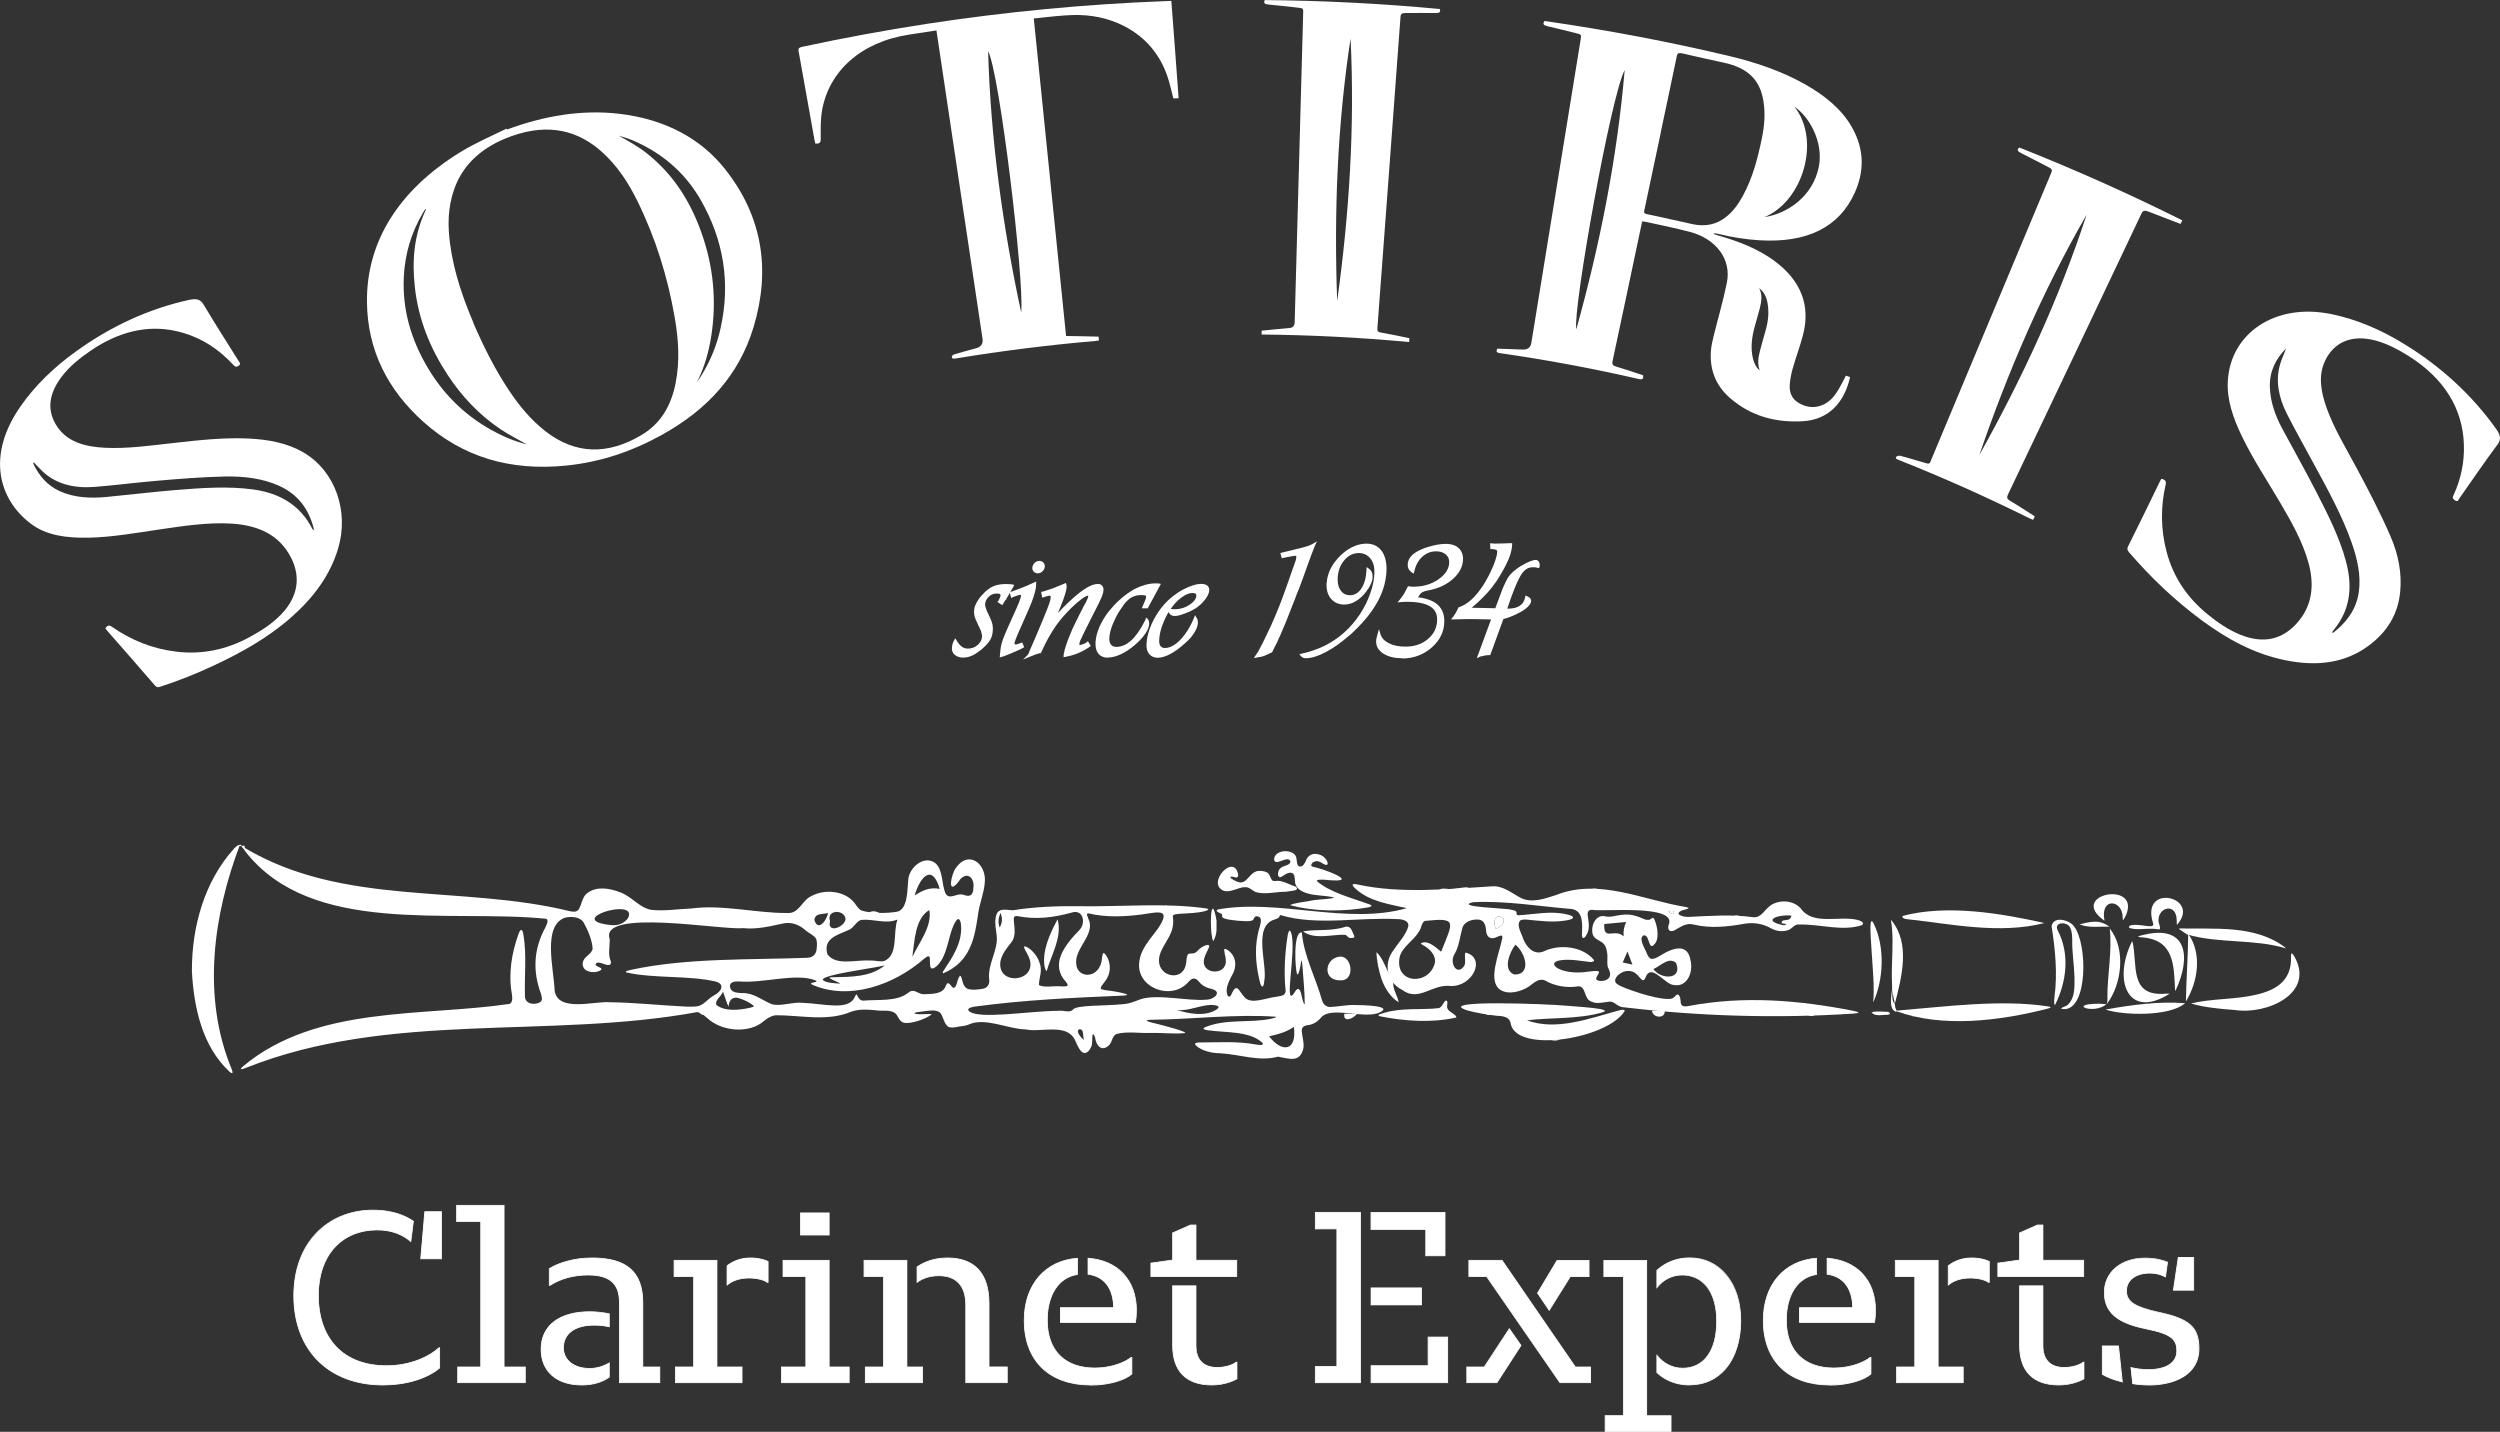 <?xml version="1.0" encoding="UTF-8"?>
<svg xmlns="http://www.w3.org/2000/svg" id="Layer_2" data-name="Layer 2" viewBox="0 0 305.89 175.19">
  <rect x="0" y="0" width="305.89" height="175.19" fill="#333333" stroke="none"/>
  <defs>
    <style>
      .cls-1 {
        fill: #fff;
        stroke-width: 0px;
      }
    </style>
  </defs>
  <g id="Layer_1-2" data-name="Layer 1">
    <g>
      <g>
        <path class="cls-1" d="M188.98,2.57c.2.03.38.06.57.08,7.35,1.07,14.67,2.46,21.93,4.18,3.28.78,6.47,1.84,9.37,3.48,2.43,1.37,4.49,3.05,5.74,5.25,1.57,2.76,1.5,5.44.36,8-1.94,4.32-5.93,6.18-11.66,5.84-1.67-.1-3.31-.36-4.94-.76-.18-.05-.37-.07-.55-.1-.02,0-.05.03-.13.09.22.07.39.14.58.19,2.43.69,4.77,1.58,6.79,3.05,3.4,2.48,4.49,5.59,3.57,9.11-.36,1.39-.87,2.73-1.26,4.11-.18.63-.31,1.29-.36,1.95-.07.9.19,1.74,1.1,2.27,1.01.59,2.06.67,3.09.16.85-.42,1.37-1.13,1.82-1.89.31-.52.57-1.07.86-1.62.18.06.35.12.51.18-.71,3.15-2.65,5.22-5.79,5.4-3.33.19-6.35-.62-8.9-2.84-1.83-1.59-2.52-3.6-2.33-5.86.05-.6.2-1.19.34-1.78.53-2.15,1.16-4.28,1.6-6.45.59-2.85-1.28-5.4-4.57-6.25-1.8-.46-3.61-.85-5.42-1.23-.1-.02-.2-.02-.37-.04-.03.16-.07.32-.1.47-1.17,5.54-2.33,11.07-3.52,16.61-.09.42.03.56.45.69,1.11.32,2.2.7,3.29,1.06.04.39-.04.57-.52.46-5.63-1.3-11.3-2.35-17-3.17-.35-.05-.54-.15-.32-.55,1.01.03,2.05.07,3.08.11q.94.04,1.08-.82c2.01-12.37,4.02-24.73,6.03-37.1.1-.64.1-.63-.68-.82-1.14-.28-2.27-.57-3.41-.83-.41-.1-.6-.25-.33-.62ZM203.2,16.26c-.15.69-.29,1.39-.44,2.08-.52,2.44-1.03,4.88-1.55,7.32-.05.23-.15.45.29.54,1.89.38,3.76.84,5.65,1.24,1.53.32,2.87.02,4-.86.92-.71,1.54-1.6,2.07-2.56,1.25-2.27,1.87-4.73,2.38-7.22.29-1.44.41-2.9.17-4.4-.39-2.48-1.74-4.09-4.97-4.76-1.65-.34-3.29-.73-4.92-1.1-.48-.11-.64-.04-.72.35-.64,3.12-1.31,6.24-1.97,9.36ZM198.79,8.58c-1.66,3.03-6.37,29.3-5.92,31.72,2.89-10.39,4.99-20.91,5.92-31.72ZM215.86,26.57c2.82-.41,5.95-2.53,6.68-6.14.62-3.06-1.21-6.21-2.98-7.37,3.25,4.08,1.07,11.57-3.7,13.52ZM215.31,45.33c-.28-.78-.19-1.53,0-2.27.2-.82.44-1.62.67-2.43.3-1.01.47-2.04.35-3.11-.09-.84-.3-1.65-1.09-2.28.44.85.28,1.67.08,2.49-.19.77-.44,1.53-.64,2.3-.33,1.25-.51,2.51-.2,3.82.13.56.36,1.07.83,1.48Z"></path>
        <path class="cls-1" d="M62.04,15.85c4.54-1.69,9.16-2.46,13.72-1.93,5.63.67,9.98,3.02,12.95,6.77,4.56,5.75,5.62,12.27,3.49,19.34-1.77,5.86-5.64,10.08-11.16,13.15-3.69,2.05-7.57,3.37-11.8,3.79-6.82.68-12.61-1.04-17.43-5.35-4.34-3.88-6.85-8.73-6.91-14.67-.08-7.28,3.8-13.66,11.48-18.37,1.77-1.08,3.72-1.92,5.6-2.84.02.03.04.07.06.1ZM57.91,39.51c1.41,3.23,2.74,5.81,4.35,8.23,1.25,1.88,2.68,3.63,4.51,5.05,3.66,2.83,7.58,2.88,11.67.47,2.5-1.47,3.69-3.73,4.22-6.35.54-2.72.36-5.39-.1-8.04-.86-4.97-2.34-9.74-4.57-14.27-1.09-2.21-2.43-4.3-4.36-6.03-2.84-2.54-6.41-3.56-11.02-1.92-3.49,1.24-5.89,3.36-6.99,6.37-.86,2.35-.85,4.64-.54,6.89.48,3.58,1.71,6.9,2.85,9.59ZM64.47,54.38c-1.02-.59-2.19-1.16-3.24-1.87-2.64-1.78-4.74-4.03-6.44-6.61-2.17-3.29-3.62-6.87-4.04-10.85-.33-3.11-.14-6.25,1.38-9.43,0-.01-.03-.03-.07-.06-.1.15-.2.29-.28.43-1.52,2.56-2.24,5.21-2.37,7.87-.2,4.02.89,7.64,2.83,10.97,1.88,3.23,4.44,5.85,7.84,7.76,1.41.79,2.9,1.42,4.4,1.79ZM85.32,46.7c.13-.19.27-.38.39-.58,1.2-1.89,2.01-3.9,2.47-6.02,1.22-5.55.34-10.72-2.39-15.54-1.75-3.09-4.35-5.56-7.95-7.2-.34-.16-.7-.3-1.07-.43-.35-.12-.71-.22-1.06-.33,1.18.67,2.37,1.32,3.38,2.12,3.36,2.64,5.42,6.03,6.75,9.79,1.44,4.07,1.87,8.28,1.18,12.64-.3,1.91-.82,3.77-1.71,5.54Z"></path>
        <path class="cls-1" d="M264.46,58.59c.5.1.61.32.52.71-.62,2.69-.62,5.43.12,8.23.8,3.03,2.46,5.55,5.01,7.63,1.24,1.01,2.54,1.91,4.03,2.51,2.86,1.15,5.25.59,7.11-1.67,1.65-2,1.94-4.38,1.23-7.05-.7-2.61-2.08-5.05-3.5-7.47-1.57-2.67-3.3-5.27-4.64-8.04-1.09-2.25-1.9-4.53-1.75-6.86.33-5.78,5.78-9.58,12.7-8.14,3.1.64,6.06,1.92,8.86,3.64,4.48,2.74,8.29,6.22,11.26,10.39.56.79.64,1.3.17,1.93-1.62,2.17-3.13,4.41-4.69,6.62-.1.14-.13.44-.51.2-.38-.24-.27-.45-.16-.67.87-1.9,1.34-3.96,1.25-6.23-.16-4.25-2.32-7.96-6.74-10.75-1.26-.79-2.55-1.47-3.94-1.87-3.25-.91-5.32.36-6.31,2.46-.85,1.79-.52,3.77.22,5.82.91,2.52,2.37,4.89,3.66,7.31,1.49,2.77,2.93,5.55,4.15,8.37.96,2.22,1.38,4.49,1.17,6.71-.26,2.85-1.66,4.99-3.83,6.61-2.95,2.2-6.44,2.59-10.29,1.79-3.77-.78-7.02-2.56-10.11-4.83-3.33-2.45-6.25-5.24-8.93-8.34-.24-.27-.28-.47-.13-.76,1.33-2.67,2.64-5.36,3.94-8.04.03-.07.07-.13.12-.21ZM279.74,42.61c-1.29,1.29-2.07,2.83-2.01,4.76.05,1.76.65,3.48,1.55,5.14,1.34,2.5,2.74,4.97,4.03,7.48,1.45,2.82,2.9,5.65,3.71,8.61.81,2.94.59,5.61-1.04,7.9-.21.29-.43.58-.64.86.07.04.08.06.09.06.04-.01.09-.02.12-.05,1.59-1.26,2.75-2.8,3.06-4.9.29-2-.15-4.03-.87-6.07-1.15-3.27-2.87-6.4-4.57-9.53-1.12-2.08-2.3-4.15-3.36-6.25-1.03-2.03-1.4-4.08-.83-6.03.2-.68.5-1.33.76-1.99Z"></path>
        <path class="cls-1" d="M12.87,76.9c.25-.38.47-.45.81-.22,2.33,1.63,4.95,2.71,7.94,3.06,3.07.36,6.01-.22,8.85-1.75,1.47-.79,2.86-1.68,4-2.89,1.98-2.09,2.34-4.47,1.17-6.81-1.4-2.8-3.95-4-7.24-4.22-2.93-.19-5.93.28-8.94.72-2.86.42-5.74.94-8.61,1-2.65.05-5.17-.25-7.09-1.72-3.86-2.92-5.5-8.28-1.22-14.39,1.81-2.58,4.11-4.78,6.74-6.67,4.26-3.08,8.91-5.23,13.83-6.31.91-.2,1.41-.1,1.81.58,1.38,2.34,2.87,4.62,4.3,6.93.1.16.32.31-.04.55-.34.23-.47.05-.63-.12-1.87-2-4.15-3.53-7.18-4.17-3.44-.72-6.91.14-10.28,2.44-1.35.93-2.62,1.94-3.58,3.23-1.6,2.13-1.72,4.07-.66,5.83,1.23,2.05,3.44,2.7,6.04,2.82,2.75.13,5.57-.28,8.37-.59,3.1-.35,6.2-.69,9.21-.54,2.4.12,4.67.55,6.61,1.67,3.98,2.3,5.63,7.27,4.3,11.75-.99,3.34-3.02,6.03-5.69,8.4-2.84,2.52-6.09,4.34-9.53,5.95-2.13,1-4.3,1.86-6.54,2.59-.25.08-.43.11-.62-.1-1.94-2.25-3.9-4.48-5.86-6.72-.09-.1-.16-.21-.24-.31ZM4.13,56.57s-.05.03-.07.05c.02.06.03.13.05.19.7,1.43,1.68,2.6,3.21,3.29,1.73.79,3.71.9,5.76.7,2.8-.27,5.61-.61,8.38-.84,3.23-.26,6.45-.5,9.54-.07,3.34.46,5.78,2.01,7.19,4.78.03.06.1.11.22.24-.02-.18-.03-.25-.04-.32-.61-2.32-1.92-4.11-4.22-5.15-2-.9-4.25-1.18-6.59-1.14-2.93.06-5.9.31-8.88.57-2.39.21-4.8.53-7.19.71-2.53.18-4.72-.39-6.34-1.96-.35-.34-.69-.71-1.03-1.06Z"></path>
        <path class="cls-1" d="M143.32.12c.31,3.98.6,7.92.89,11.9-.24,0-.45.02-.64.02-.26-.96-.45-1.94-.79-2.87-.89-2.46-2.49-4.55-5.22-5.97-1.91-.99-4.06-1.43-6.35-1.36-1.56.05-3.11.26-4.72.42,1.32,12.93,2.63,25.87,3.95,38.85,1.32.02,2.64.04,3.98.08.01.17.03.3.04.47-.16.02-.3.05-.43.06-5.7.49-11.38,1.2-17.03,2.13-.14.02-.29.05-.42.02-.06-.02-.14-.18-.12-.25.04-.1.15-.22.26-.25.89-.27,1.79-.51,2.69-.75q.94-.25.81-1.16c-1.85-12.38-3.7-24.75-5.55-37.13-.03-.19-.06-.37-.09-.61-1.13.17-2.19.35-3.25.5-6.08.9-9.89,4.57-10.73,9.2-.22,1.2-.18,2.41-.18,3.61,0,.39-.1.57-.66.54-.04-.16-.08-.35-.12-.55-.65-3.59-1.28-7.19-1.93-10.78-.07-.39.17-.45.53-.53,5.03-1.08,10.08-2.01,15.15-2.79,9.66-1.48,19.39-2.41,29.13-2.78.24,0,.48-.02.79-.03ZM124.95,38.24c.39-4.04-2.66-29.43-4.05-31.98.32,10.86,1.79,21.47,4.05,31.98Z"></path>
        <path class="cls-1" d="M176.16,1.09c.13.35.01.51-.45.5-1.25-.02-2.49.01-3.73,0-.44,0-.6.11-.62.47-.93,12.7-1.88,25.4-2.83,38.1-.02.33.06.47.42.53,1.16.2,2.32.44,3.5.69-.02.16-.03.3-.04.47-5.99-.56-12-.86-18.04-.92,0-.15,0-.29,0-.47,1.13-.12,2.25-.22,3.38-.32q.64-.06.66-.67c.35-12.61.7-25.22,1.04-37.83.02-.64.02-.63-.79-.72-1.16-.12-2.32-.27-3.49-.37-.44-.04-.59-.19-.42-.54,7.13.06,14.25.42,21.4,1.09ZM165.25,4.71c-1.63,10.66-2.03,21.37-1.64,32.13,1.48-10.66,2.17-21.36,1.64-32.13Z"></path>
        <path class="cls-1" d="M247.05,18.04c6.74,2.67,13.39,5.64,19.97,8.92-.07.14-.13.27-.22.44-1.29-.51-2.59-.98-3.87-1.49-.5-.2-.73-.18-.92.24-5.42,11.46-10.87,22.91-16.32,34.35-.18.37-.12.56.27.79,1.01.59,2,1.24,3.01,1.89-.07.14-.13.26-.21.43-.16-.07-.32-.14-.48-.21-5.2-2.58-10.48-4.94-15.83-7.07-.04-.02-.09-.03-.13-.05-.17-.09-.47-.13-.3-.39.07-.1.33-.16.49-.12.67.16,1.32.37,1.98.56.41.12.83.23,1.24.36.25.08.4.03.47-.2.03-.1.08-.19.12-.29,4.86-11.63,9.73-23.26,14.59-34.88.25-.61.25-.6-.52-1-1.04-.53-2.08-1.08-3.12-1.6-.38-.19-.54-.38-.2-.66ZM255.31,26.27c-5.39,9.35-9.63,19.2-13.12,29.39,5.26-9.4,9.77-19.14,13.12-29.39Z"></path>
      </g>
      <g>
        <path class="cls-1" d="M85.33,123.83c-18.15,3.35-37.63-.18-55.22,6.82-.51.2-.95.33-.35-.2,8.97-7.47,21.96-6.04,32.61-7.62.38-.24.32-.74.27-1.15-.47-2.56-.03-5.13.84-7.5.3-.75.5-.31.57.22.41,2.47.1,5.01.18,7.5,0,.95,1.16,1.12,1.85.73.37-.24.2-.71.09-1.09-1.01-2.76-.87-5.46.57-8.08.12-.33.44-.8.11-1.04-11.93-1.21-28.73,2.15-36.84-8.25-.24-.32-.29-.49-.08-.43,12.12,7.22,26.5,4.51,39.71,7.73.44.1.89.18,1.17-.2.38-.63.46-1.64,1.09-2.02,1.08-.81,2.6-.59,3.85-.12,1.5.49,2.32,1.82,3.83,2.18,1.65.21,3.35-.09,5.03-.15,3.7-.52,8.03.59,11.69.55,1.49.13,1.8-1.56,3.01-2.09,1.77-.94,4.4-.59,5.47,1.18.18.22.35.47.61.6,1.17.4,3.23.36,4.39.15,1.29-.29,1.23-2.62,1.34-3.83.06-1.51,1.9-3.15,3.3-2.13,1.01.83.77,2.69,1.29,3.76.51.83,1.42-.19,2.25.16.68.23,1.12.1,1.14-.88.16-1.08-.62-2.04-1.58-1.08-1.45,2.08-1.34.25-.76-1.03,1.56-2.74,4.07-.92,3.72,1.62-.12,1.19-.61,2.38-.78,3.54-.42,2.97-.9,5.99-4.29,7.41-.08-.01-.08-.11,0-.26,1.09-1.64,2.36-3.48,2.18-5.63-.02-.37-.2-1.1-.61-.54-1.03,1.61-.9,4.16-2.36,5.54-1.03.87-.78-.34-.86-1.05-.13-.34-.51.02-.73.19-3.65,3.18-9.13,5.13-13.66,3.14-.55-.31.76-.24.5-.46-.04-.02-.11-.07-.15-.09-2.37-.89-6.27.38-9.19.16-.38-.01-.79-.04-1.05.19-.35.3-.11.94.34,1.08.22.12.89.15.93.15,1.41-.07,2.43.83,3.63,1.34,1.05.35,2.53-.28,3.83-.15,2.6.09,5.73,1.05,6.41-.8.08-.14.14-.23.18-.23.1.01.22.8.88.76,1.67-.16,3.99.15,5.38-.91.75-.65,1.07,0,1.87.13,1.04-.04,2.47.03,2.8-1.05.31-.75.6.12.92.27.42,0,.46-.95.66-1.24.23-.55.36.05.41.25.1.56.36,1.08.85,1.16.42.1,1.05.05,1.63-.05.6-.08.9-.53.84-1.12-.26-1.77,1.09-3.62.92-5.3-.06-.76-.28-1.53-.13-2.29.17-1.22,1.05-.99,2.07-.9,2.61-.43,5.6-.54,8.2-.5,5.13.08,10.59-.45,15.57.28.29.07.21.19-.21.31-.99.27-2.15.27-3.17.34-.64.05-.83.12-.78.39.03.23.1.71-.05,1.33-.27,1.47-1.98,2.86-1.6,4.45.41,1.7,3.05,1.98,3.28-.2.05-.38.03-.73.23-1.05.4-.16.75.11,1.2-.44.33-.37.96-.71,1.24-.67.09.04.15-.03.15.22-.2.49-.52.98-.63,1.49-.44,1.89,2.69,2.12,2.66.26.01-.3-.08-.62-.14-.92.01-.2-.24-.73.21-.52,1.25.71,1.35,2.13.64,3.26-.33.65-.75,1.47-.57,2.16.11.45.33.51.52.14.7-1.62.92-.44,1.63.31.84.93,2.56.07,4.05-.09.23-.04.58-.08.76-.23.13-.1.2-.25.22-.45-.24-2.15-.1-4.6.24-6.76.03-.27.21-.99.42-.39.76,2.1-1.12,10,.57,7.11.5-.62.67.35.76.79.14.61.29,1.02.34.83.02-1.27-.18-3.26-.28-4.66-.03-.18-.03-.39-.07-.57-.04-.17-.07-.1-.11.17-.03.33-.28,1.7-.48,1.42-.23-.68-.5-5.27.59-5.1.23,2.86,1.73,5.59,2.49,8.37.17.44.46.72.93.75.96-.02,2.07-.28,3.06-.24,1.01,0,4.67.09,3.12.87-1.79.93-5.67-.7-7.12.52-.44.55-1.02,1-1.75,1.07-.58.09-.82.3-.72.93.06.54.28,1.27.18,1.9-.42,1.84-1.78,1.25-3.1,1.03-2.38.64-4.75-.31-7.13-.42-.97,0-2.29-.32-2.94-.97-.27-.3.16-.34.43-.35,2.29,0,4.66-.18,6.92.25.22.03.65.11.79.02.08-.05.08-.13,0-.24-1.55-1.47-4.68-1.22-6.62-1.52-.24-.03-.88-.11-.38-.38,2.61-1.07,5.55-.48,8.11-1.04.17-.04.32-.08.42-.11.13-.05.18-.09.12-.13-4.98-.35-10.17.32-15.2.37-1.82.04,1.11.57,1.62.75.78.22,1.63.43,2.35.73.14.07.18.12.13.15-1.28.14-2.86-.05-4.2-.02-1.36.07-2.88-.23-4.21.14-.46.22-.5.83-.81,1.29-.96.99-1.66.16-1.8-.92-.5-1.17-.22.85-.46,1.17-.2.52-.71,1.08-1.2.59-.36-.33-.59-1-.82-1.46-1.06-2.04-4.26-.82-5.99-1.24-2.11,0-4.98-1.54-7.02-.58-.43.16-.43.12-.68.17-.55.03-1.19.3-1.71.12-.63-.27-.68-1.49-1.15-1.81-.5-.32-1.09-.21-1.8-.13-.59.07-1.18.15-1.27.22.06.33,2.19.01,2.11.18-.72.56-2.26,1.08-3.18,1.05-.66-.03-.83-.59-1.12-1.04-.63-.71-1.71-.35-2.64-.53-.99-.09-1.92-.14-2.86.17-2.96,1.27-6.23.43-9.28.45-.54.06-.99.35-1.42.69-1.81,1.61-5.18,1.3-6.94-.33-.33-.27-.65-.62-1.05-.7l-.14-.02ZM125.45,115.8c.66.2,1.47,1.14,1.7,1.87.48,1.13-.03,1.9-.03,2.85.65.38,1.89.07,2.68.17.54,0,1.15.08.65-.52-2.04-2.18-.16-4.55,1.64-6.39.81-.87.43-2.57-.96-2.12-2.24.62-4.41.88-6.64.43-.2-.02-.34.01-.4.12-.22.44.46,2.1-.36,3.11-.57.72-1.17,1.44-1.33,2.37-.39,3.17,5.16,2.38,3.31-.95-.07-.19-.56-.85-.35-.95h.09ZM133.11,111.76c-.27.04-.01.38.03.59,1.03,2.05-1.85,3.69-1.43,5.78.2,1.24,1.72,1.5,2.52.61.33-.33.55-.84.6-1.42.05-.49.11-.81.29-.68.79.82.87,2.17.31,3.1-.35.61-1.03,1.15-.62,1.31.51.17,1.07.15,1.58.26.41.07,2.44.44,1.03.51-6.05.25-12.16.53-18.13,1.34-.32.05-1.02.18-.77.51,1.03,1.14,7.47.02,10.94.01.76-.09,1.34.29,1.81-.13.3-.61,4.09-.45,6.23-.69.79-.07,1.32-.33,2.02-.58,1.98-.71,5.92.24,8.02.04.98.03,2.07-.95.74-1.31-.56-.11-1.13-.35-1.53-.84-.44-.53-.81-.64-1.34-.02-2.07,2.39-6.51.69-6-2.54.21-1.59,1.37-2.74,2.26-3.97,1.69-2.52.1-2.05-1.88-1.76-2.16.29-4.48.39-6.58-.12h-.1ZM73.58,118.64c-.6.52-1.88.34-2.15-.21-.28-.43-.15-1.03.44-1.48.26-.23.58-.51.64-.85-.04-1.09-.62-2.37-1.12-3.26-.45-.67-1.47-.73-2.25-.56-2.81.99-1.37,6.27-1.28,8.9.36,2.73,4.87,1.29,6.75,1.45,3.08.04,6.31.39,9.4.54.7-.01,1.39.08,1.96-.31.43-.29.85-.76,1.37-1.06.97-.47,1.39-1.4.22-1.7-3.2-.77-7.51-.35-10.91-1.11-.29-.17.33-.26.57-.33,6.91-1.48,14.55-1.2,21.57-1.47.72-.04,1.09-.44,1.14-1.17.05-.39.06-.91-.11-1.21-.24-.38-.86-.63-1.26-.98-.71-.66-1.74-1.09-2.83-.82-1.58.35-3.18.73-4.82.55-2.4.3-17.72-2.5-16.3,1.38,0,.87-.24,1.86.12,2.66.04.14.02.28-.05.4-.41.36-1.55-.65-1.81,0,.04.29.64.32.72.56v.06ZM109.75,112.53c-1.31.56-2.94-.11-4.29.02-.65.05-.98,1.03-1.65,1.25-1.34.61-3.16,1.03-2.56,2.98,1.1,1.43,3.43.63,5.23.75.6-.04,1.15.19,1.72.05,1.76-.75,1.03-3.49,1.6-5.02l-.05-.04ZM74.79,113.19c.84.08,1.52-.17,2.04-.83,1.42-2.69-8.09.22-2.04.83ZM108.24,118.13c-.8.21-3.97.65-5.92,1.09-.98.22-1.67.45-1.65.66.26.38,1.57.45,2.11.47.03-.04-.25-.17-.39-.23-.39-.19-1.53-.59-.41-.55,2.13-.04,4.5-.02,6.23-1.41l.02-.03ZM88.43,121.39c-.17.52-1,.98-.77,1.58,1.09.84,2.88.62,4.16.32.16-.05.43-.1.43-.18-.41-.42-1.3-.83-1.89-.99-.8-.23-1.19.35-1.21,1.06-.23-.4-.47-1.31-.67-1.79h-.05ZM111.66,117.03c.8-1.72,2.41-3.7,2.05-5.68-1.77,1.02-1.81,3.88-2.07,5.67h.02ZM158.31,125.64c-.98.69-1.95.91-3.03,1.16,1.67,2.15,3.44,1.71,3.03-1.16ZM111.91,109.57c1.01-.66,1.9-1.04,3.07-.81-.92-3.16-2.41-1.46-3.07.81ZM144.02,123.58c1.4.45,3.41.83,4.76-.02.55-.34.34-.49-.2-.58-1.45-.17-3.1.8-4.55.59h0ZM101.56,112.7c-.4,1.63,1.89.69,1.9-.28-.16-1.2-2.39-1.12-1.9.28ZM101.3,111.69c-.62.25-1.53-.05-1.66.86.44,1.53,1.58.02,1.66-.86ZM122.44,111.7c-.28.56-.36,1.13-.13,1.78.39-.62.32-1.2.13-1.78ZM132.63,127.25c-.17-.44.05-1.42-.6-1.3-.45.23.25,1.04.6,1.3Z"></path>
        <path class="cls-1" d="M148.99,111.28c7.52-1.35,15.81,1.93,23.14-.16-2.1-.48-4.6-.82-6.28-2.39-.46-.4-.55-.71.28-.5,5.26,1.14,11.03.55,16.38.22,1.4-.12,2.45.84,3.67,1.47,1.37.59,2.86.02,4.22-.41,5.23-2.09,10.65.62,15.83,1.46.6.12.44.2-.17.35-.56.13-.88.44-.54.64.47.23.61.2,1.08.23,2.6-.13,5.33-.32,7.9.03,1.04.13,1.35-.94,2.26-1.52,1.12-.65,2.71-.53,3.59.47,1.49,2.11,4.72.83,6.94,1.39.29.08.95.32.52.64-2.35.79-5.13-.13-7.55-.08-.83-.1-.89.58-1.62.73-.64.17-1.31.07-1.9-.24-1.07-.63-2.27-.79-3.49-.55-2,.35-4.01.54-6,.07-.94-.27-1.65.31-2.4.72-.53.23-.87-.05-.68-.68,1.15-2.59-8.29-1.57-9.35-1.85-.58,0-.63.35-.51,1.02.13.68.16,1.38-.13,1.93-.14.34-.58.86-.62.16.02-1.08.28-3-1.27-3.21-4-.32-8.01-1.03-12.06-.83-2.4.59,4.24.74,4.67.92.18.04.56.11.63.25.11.19-.1.4.26.43,1.92-.1,3.97-.59,5.95-.1.83.16,1.17.54-.17.74-1.62.27-3.26.03-4.87-.12-.21,0-.53,0-.69.12-.51.57.14,1.51.38,2.28.43,1.05,1.34,2,2.51,1.49,1.92-.91,4.67-.63,6.09,1.01.18.27-.17.24-.33.31-1-.1-2.42-.39-3.53-.25-2.31.24-.21,1.95,3.2,1.42.32-.04.9-.12,1.14-.07.51.05-.26.67-.15.97.06.34,1.24.35,1.56-.17.24-.35.1-.76-.07-1.1-.22-.41-.12-.84-.13-1.63-.05-.53-.14-1.07-.49-1.44-.41-.41-1.11-.5-1.31-1.12-.29-1.11.41-2.51,1.56-2.2.88.21,1.87-.44,3.29-.16.57.1,1.12.36,1.65.57.11,0,.33,0,.44,0,.26-.11.4-.35.55-.15.39.77.65,2.19.23,2.92-.97,1.4-.66-.95-1.47-.87-.73.35.15,1.62.35,2.17.16.38.31.66.57.71.33.06.74-.19,1.07-.38,1.86-1.18,3.43-1.39,3.73.6.35,1.37-.4,3.3-2.05,2.98-.98-.02-2.5-2.34-3.27-1.29-.17.2-.24.77-.55.7-.23-.12-.46-.49-.69-.69-.48-.51-1.3-.58-1.94-.19-.66.39-.95.97-.54,1.31.46.38,1.66.77,2.9,1.18,1.25.39,2.58.7,3.4.69.81.04.85-.52,1.13-.54.19-.04.36.31.39.75-.02.71.39.77.99.65,6.79-1.29,13.58-.71,20.22.61.73.15.73.26-.03.32-9.36.61-18.86.33-28.02-.76-.89-.01-1.16-.69-1.78-.71-.58.03-1.6.36-2.27.01-.99-.3-.62-1.86-1.61-1.88-1.37.23-2.89-.01-4.1-.72-.77-.31-1.37.32-1.95.74-.96.64-2.55,1.07-3.54.39-1.56-1.13-.1-4.36.29-6.36.02-.44-.35-.2-.64-.1-.71.38-1.34.13-1.37-.86-.05-.69-.31-1.25-1.01-1.26-.78-.02-1.63.27-1.87.99-.29.98-.39,2.26-.96,3.22-.69,1.07.27,2.74,1.15,1.5.31-.4-.03-1.37.19-1.67,2.6.67.82,4.26-1.87,4.09-2.22-.26-3.86,1.99-5.87.49-1.9-.95-2.38-3.24-1.02-4.95.58-.89,1.46-1.77,1.75-2.81.14-.65-.57-.86-1.12-.9-4.92-.29-9.97.85-14.51-.5-.15.02-.06.18-.25.33-.08.07-.23.12-.42.19-2.81.8-.89,5.5-1.32,7.56-.08,1.04-.41.73-.58-.08-.52-2.2-.65-4.43.04-6.61.07-.34.23-.76.05-1.04-.2-.28-.61-.25-.7-.08-.12.16-.07.34-.39.42-.33.09-1.05.05-1.62,0-.58-.06-1.27-.13-1.65-.27-.61-.22-.04-.48-.5-.63-.11-.05-.25-.12-.35-.18-.08-.07-.2-.16-.05-.25l.08-.05ZM217.87,113.13c.22.04.44.19.71-.07-.24-.04-.41-.07-.59-.09-.02-.73.99,0,1.21-.92-1.15-.24-3.74.45-1.34,1.08ZM176.35,116.42c1.43-3.65,2.04-4.17-2-3.74-.43.18-.42.88-.72,1.29-.66,1.14-2.07,1.86-2.38,3.15-.63,3.36,3.7,3.49,4.33.63.1-.71-.44-1.44-1.07-1.86,0-.06-.77-.39-.64-.47.8-.48,1.85.53,2.42,1h.07ZM185.41,115.59c-.7.94-1.6,3.08-.13,3.65,2.2.03,1.33-2.74.13-3.65ZM202.3,118.57c.97,1.35,3.62,1.3,2.77-.76-.9-.77-1.87.37-2.77.76ZM196.29,113.06c-.12,2.15,1.28.47,2.37,1.51-.05-.66.05-1.19.31-1.76-.98.09-1.83.17-2.68.25ZM183.04,113.67c.57-.32,1.11-.62.91-1.29-.95-.78-1.38.39-.91,1.29ZM198.55,117.76c.38.09.74.17,1.19.27-.22-.57-.4-1.05-.61-1.61-.21.48-.39.9-.58,1.34ZM204.13,111.56c.25.11.4.34.64.23.24-.38-.29-.4-.64-.23Z"></path>
        <path class="cls-1" d="M23.48,118.72c0-5.32,1.51-10.84,5.14-14.87.19-.2.52-.55.71-.41-3.2,8.44-4.67,18.46-1,27.33.16.42.23.77-.26.35-3.33-3.1-4.34-7.83-4.59-12.22v-.18Z"></path>
        <path class="cls-1" d="M198.79,123.71c-2.1,3.39-13.08,5.19-13.93,1.62-.09-.89-.88-1.01-1.68-1.04-1.25-.13-2.51-.36-3.62-.65-4.28-1.38,10.27-.77,11.89-.6,1.37.13,6.29.37,4.54.85-2.95.84-6.2.59-9.15.95,3.49,1.31,7.56-.19,11-1.14.28-.06.82-.27.95-.05v.07Z"></path>
        <path class="cls-1" d="M159.06,106.02c.33.04.53-.31.67-.59.24-.75.86-1.13,1.65-.88.73.15,1.23,1.01,1.02,1.24-.32.23-.91-.61-1.47-.39-.07.03-.22.08-.3.11-.15.23-.38.4.03.55,1.15.19,6.03,2,1.82,1.62-.61-.07-1.37-.1-1.37.11,1.57,1.41,4.46,2.13,6.5,2.88.37.17.14.27-.14.34-3.07.55-6.6.56-9.59-.25.1-.22,1.93-.44,2.55-.56.57-.16,2.64-.19,2.8-.38-.91-.26-2.13-.2-3.11-.47-1.02-.26-1.69-.76-1.68-1.63-.02-.26-.03-.65-.21-.81-.22-.22-.65-.12-.91.04-.28.16-.53.37-.69.39-.42-.04-.28-.89.04-1.1.29-.35,1.13-.3,1.23-.8-.27-.93-1.87.67-2.01-.28.05-1.35,2.74-1.34,2.75-.02.06.29.03.71.3.86l.1.03Z"></path>
        <path class="cls-1" d="M232.02,123.66c6.06-.49,12.76-1.41,18.58-.52.4.06.39.15,0,.26-5.97,1.53-12.96,2.39-18.61.31l.03-.05Z"></path>
        <path class="cls-1" d="M232.83,112.06c5.43-1.43,12.08-.3,17.31.88-5.52,1.41-11.45.1-17.01-.5-.23-.07-.4-.19-.36-.3l.06-.08Z"></path>
        <path class="cls-1" d="M273.22,123.56c-1.61-.11-3.59-.31-5.14-.78,2.47-.61,5.41-.47,7.88-1.05,2.52-.56,4.47-1.73,4.36-4.68-.02-.52.12-.5.38-.07,2.65,4.56-3.33,7.23-7.32,6.59h-.16Z"></path>
        <path class="cls-1" d="M251.04,113.23c.33-1.17,2.15-.66,2.72.1,1.7,2.18,1.71,10.32-1.28,10.14-.8-.09.34-.28.55-.55.84-.83.8-1.99.8-3.29-.05-1.58-.31-3.28-.28-4.46,0-.54-.01-1.23-.27-1.69-.34-.76-2.05-.69-1.5.37,1.48,2.86,1.11,6.23-.34,9.13-.19-.14-.07-.75-.06-1.03.38-2.78.09-5.82-.35-8.57l.02-.15Z"></path>
        <path class="cls-1" d="M149.72,108.99c-2.19-.91,1.36-4.75,1.79-1.9-.09.43-.3.26-.65.19-.17-.04-.31-.01-.31.06-.08.12.68.48.69.48,1.45.72,1.52-1.36,2.97-1.26.37.01.69.09.91.25.27.18.31.68.57.93.17.11.46.03.71.03.72.05,1.48.52,2.14.72.64.56-.85.51-1.17.62-1.23-.02-2.52.39-3.73.04-.41-.18-.76-.61-1.24-.6-.8-.04-1.64.62-2.52.48l-.15-.04Z"></path>
        <path class="cls-1" d="M267.55,114.3c-.13-.11-.91-.55-.95-.7,4.28.11,9.25-.48,12.94,2.28.04.04.11.12.15.16-3.83-1.18-8.22-.57-12.07-1.7l-.07-.04Z"></path>
        <path class="cls-1" d="M260.92,115.2c.67,2.83-.48,6.79,4.09,6.38.12,0,.36,0,.47,0-5.2,3.27-6.96-1.69-4.62-6.38h.05Z"></path>
        <path class="cls-1" d="M177.1,122.7c-.01.21-.1.52.02.72.15.41,1.09.7,1.07,1.08-2.97.67-6.28.46-9.34-.15-.53-.18.17-.3.54-.43,2.15-.65,4.46-.32,6.65-.57.38-.09.6-.72.8-.89.1-.06.22-.04.25.1v.15Z"></path>
        <path class="cls-1" d="M266.14,121.21c-.17-3.03-.03-6.3-4.22-6.53-.66-.07-.1-.18.31-.28,5.29-1.32,5.97,2.52,3.96,6.81h-.04Z"></path>
        <path class="cls-1" d="M257.68,123.51c3.15-.55,6.5-1.02,9.68-.76-1.98,1.72-7.84,1.45-9.71.78l.03-.02Z"></path>
        <path class="cls-1" d="M266.34,113.13c0-.6.02-1.12-.29-1.58-.51-.68-1.43-.39-1.78.32-.11.21-.17.47-.16.75-.05.35.31.77.13,1.1-.23,0-.64-.1-.95-.08-.89-.03-1.94.19-2.77-.11-.18-.48.95-.37,1.47-.32.6.07,1.16.19,1.38.07.13-.06.11-.22.04-.43-1.46-4.87,5.98-3.08,2.97.29l-.03-.02Z"></path>
        <path class="cls-1" d="M231.42,112.6c2.36,2.85,1.26,6.98.43,10.21-.84-3.18.08-6.99-.48-10.22h.05Z"></path>
        <path class="cls-1" d="M229.29,113.08c1.37,2.85,1.17,6.81-.09,9.57.17-1.87-.07-4.23-.2-6.27-.15-2.34-.3-4.42.24-3.41l.05.11Z"></path>
        <path class="cls-1" d="M257.85,122.09c-.01-2.8.6-5.67.29-8.48,2,2.47,1.5,6.86-.38,9.26.04-.12.13-.43.1-.67v-.11Z"></path>
        <path class="cls-1" d="M257.46,112.63c-4.5-3.2,4.35-4.93,2.71-.75-.03.09-.33.71-.43.71l-.02-.41c-.04-2.1-2.76-2.43-2.23.43l-.03.02Z"></path>
        <path class="cls-1" d="M163.99,119.95c-2.28.03-1.88-2.77-.04-2.9,1.52-.1,1.9,3.01.04,2.9Z"></path>
        <path class="cls-1" d="M267.78,114.31c1.67,2.42,1.15,5.82-.32,8.22.04-2.66.26-5.55.28-8.22h.04Z"></path>
        <path class="cls-1" d="M170.48,120.2c-.11.78.56,1.74.65,2.43-.96-.56-1.71-1.74-2.08-2.8-.33-.99-.62-2.33-.63-3.33.84.77,1.25,2.28,1.85,3.26,0,.18.17.43.22.39v.05Z"></path>
        <path class="cls-1" d="M159.49,113.95c1.68-.27,3.49.02,5.14-.56.42-.06.67.15.83.57.08.25.29.56.25.7-.08.13-.43.14-.59.09-.21-.04-.32-.35-.55-.37-1.54-.08-3.64.63-5.09-.38v-.05Z"></path>
        <path class="cls-1" d="M148.85,112.63c-.04.78.17,1.6-.42,2.55-.51-1.45-.27-6.42.42-2.55Z"></path>
        <path class="cls-1" d="M254.44,113.11c1.87-.51,2.59-.46,3.67.27-1.25-.04-2.44.19-3.67-.27Z"></path>
        <path class="cls-1" d="M256.76,122.81c.32,0,.97.06.97.06-1.54,1.32-4.87-.02-.97-.06Z"></path>
        <path class="cls-1" d="M202.13,123.65c.52,0,1.03,0,1.55,0,.14,1.04-1.49.94-1.55,0Z"></path>
        <path class="cls-1" d="M231.58,120.15c.18.83-.36,2.16.28,2.7-.02.28.06.54.2.78-.04.06-.04.12,0,.18-1.2-.21-.47-2.66-.47-3.65Z"></path>
        <path class="cls-1" d="M164.49,124.04c.52,0,1.03,0,1.55,0-.4.6-1.75,1.15-1.55,0Z"></path>
        <path class="cls-1" d="M231.02,124.17c-.64-.04-1.31.22-1.92-.17.02-.06.03-.13.05-.19.64-.1,1.28-.01,1.92,0l-.04.36Z"></path>
        <path class="cls-1" d="M179.55,108.91c-.71.04-1.41-.01-2.11-.17.47.2,2.76-.6,2.11.17Z"></path>
        <path class="cls-1" d="M172.82,108.96c-.78.2-1.57.17-2.35,0,.78,0,1.57,0,2.35,0Z"></path>
        <path class="cls-1" d="M107.72,111.75c-.51.01-1.02.02-1.53.03.5-.47,1.01-.26,1.53-.03Z"></path>
        <path class="cls-1" d="M85.54,123.63c.54-.21.6.27.8.55-.41.03-.75-.05-.8-.55Z"></path>
        <path class="cls-1" d="M221.21,124.18c.32-.15.65-.15.99-.13-.3.28-.62.38-.99.13Z"></path>
        <path class="cls-1" d="M189.59,127.17c.45,0,.89,0,1.33,0-.45.2-.89.2-1.33,0Z"></path>
        <path class="cls-1" d="M195.75,108.88c-.45,0-.89,0-1.34-.01.45-.19.89-.2,1.34.01Z"></path>
        <path class="cls-1" d="M85.53,111.26c-.37.1-.75.17-1.14.1.36-.21.76-.1,1.14-.1Z"></path>
        <path class="cls-1" d="M177.21,108.75c-.36.17-.75.15-1.13.12.36-.24.75-.1,1.13-.12Z"></path>
        <path class="cls-1" d="M29.95,103.73c-.02.07-.05.13-.07.2-.11-.12-.23-.23-.34-.35.17-.16.46-.19.41.15Z"></path>
        <path class="cls-1" d="M150.01,111.88h.61c-.22.21-.42.15-.61.13,0-.04,0-.09,0-.13Z"></path>
        <path class="cls-1" d="M212.93,112.17c-.28.01-.55.04-.81-.12.28-.02.56-.11.81.12Z"></path>
        <path class="cls-1" d="M142.87,111.02c-.13.02-.26.05-.39.07-.01-.35.26-.43.39-.07Z"></path>
        <path class="cls-1" d="M206.39,112.23c-.18.11-.37.19-.58.12.17-.17.38-.15.58-.12Z"></path>
        <path class="cls-1" d="M183.41,124.28c.13.04.25.07.38.11-.13-.04-.25-.07-.38-.11Z"></path>
        <path class="cls-1" d="M29.47,103.53c-.09-.03-.19-.05-.28-.08.16-.16.29-.12.4.06-.03.05-.07.06-.12.02Z"></path>
        <path class="cls-1" d="M132.22,111.07c-.12.23-.25.14-.38.01.13,0,.25,0,.38-.01Z"></path>
        <path class="cls-1" d="M121.09,120.71s.06.08.09.12c-.11.02-.22.03-.32.05.08-.06.15-.12.23-.17Z"></path>
        <path class="cls-1" d="M206.38,123.69c.16-.04.3-.02.41.11-.15.03-.3.02-.41-.11Z"></path>
        <path class="cls-1" d="M231.02,124.17l.04-.36c.27.15.24.27-.04.36Z"></path>
        <path class="cls-1" d="M43.09,127.1c.12-.04.24-.08.37-.12-.12.04-.24.08-.37.12Z"></path>
        <path class="cls-1" d="M41.92,127.29c.1-.12.23-.16.38-.12-.1.13-.23.14-.38.12Z"></path>
        <path class="cls-1" d="M181.86,124.06c.16-.03.3-.02.41.13-.16.02-.3.01-.41-.13Z"></path>
        <path class="cls-1" d="M211.21,124.09c.16-.04.32-.06.45.08-.16.04-.32.05-.45-.08Z"></path>
        <path class="cls-1" d="M159.67,106.06l-.2.11.2-.11Z"></path>
        <path class="cls-1" d="M120.88,119.91c.03.07.05.15.08.22-.03-.07-.05-.15-.08-.22Z"></path>
        <path class="cls-1" d="M233.99,124.31h.09s.03.08.03.08c-.05,0-.09-.03-.11-.08Z"></path>
        <path class="cls-1" d="M255.43,122.86c-.07.02-.14.05-.2.07.07-.02.14-.05.2-.07Z"></path>
        <path class="cls-1" d="M205.4,112.33s-.08-.07-.12-.1c.06,0,.1.04.12.1Z"></path>
        <path class="cls-1" d="M109.08,111.95c-.07-.03-.14-.07-.22-.1.07.03.14.07.22.1Z"></path>
        <path class="cls-1" d="M97.66,111.84c.04.14,0,.22-.16.18.05-.06.11-.12.16-.18Z"></path>
        <path class="cls-1" d="M95.76,111.94c-.08-.03-.15-.05-.23-.08.08.03.15.05.23.08Z"></path>
        <path class="cls-1" d="M149.43,111.7c.08.04.16.09.23.13-.08-.04-.16-.09-.23-.13Z"></path>
        <path class="cls-1" d="M231.95,122.26c.03-.06.07-.12.1-.18-.03.06-.07.12-.1.18Z"></path>
        <path class="cls-1" d="M254.88,117.82c0-.06,0-.13,0-.19"></path>
        <path class="cls-1" d="M148.85,112.63c-.02-.06-.04-.13-.06-.19.02.06.04.13.06.19Z"></path>
        <path class="cls-1" d="M250.98,113.34c.04.08.08.16.12.24-.04-.08-.08-.16-.12-.24Z"></path>
        <path class="cls-1" d="M229.14,123.81c-.02.06-.03.13-.05.19-.12-.1-.09-.16.05-.19Z"></path>
        <path class="cls-1" d="M229,115.99c.02.09.05.19.07.28-.02-.09-.05-.19-.07-.28Z"></path>
        <path class="cls-1" d="M185.72,109.88c-.07-.05-.13-.1-.2-.16.07.05.13.1.2.16Z"></path>
        <path class="cls-1" d="M149.04,108.37c.04.06.08.12.12.19-.04-.06-.08-.12-.12-.19Z"></path>
        <path class="cls-1" d="M31.26,129.01s-.1.08-.15.12c.05-.04.1-.08.15-.12Z"></path>
        <path class="cls-1" d="M132.91,111.96c-.08-.08-.15-.16-.23-.25.16-.1.28-.05.36.11-.04.05-.08.09-.13.13Z"></path>
        <path class="cls-1" d="M183.04,113.67c-.47-.9-.04-2.07.91-1.29.2.67-.34.98-.91,1.29Z"></path>
        <path class="cls-1" d="M204.13,111.56c.35-.17.88-.15.64.23-.24.11-.39-.11-.64-.23Z"></path>
        <path class="cls-1" d="M170.48,120.15c-.32,0-.17-.26-.21-.41.29.02.43.12.21.41Z"></path>
        <path class="cls-1" d="M183.87,114.23c.08-.08.17-.16.25-.25.09.16.06.3-.1.4-.05-.05-.1-.1-.15-.16Z"></path>
        <path class="cls-1" d="M129.42,112.55c.55,2.14-.79,4.28-1.35,6.26-.12.02-.21-.41-.26-.54-.32-1.92.66-4.05,1.56-5.73h.05Z"></path>
      </g>
      <g>
        <g>
          <path class="cls-1" d="M119.52,75.67c-.04-.1-.08-.2-.1-.31-.03-.11-.04-.21-.04-.33-.01-.04-.02-.08-.02-.12v-.12c0-.28.08-.58.23-.9.15-.32.38-.64.67-.98.06-.04.11-.09.16-.15.05-.06.1-.11.16-.17.06-.06.11-.11.17-.16.06-.05.11-.09.17-.14.31-.25.64-.43.99-.54.35-.1.77-.16,1.26-.16.08,0,.16,0,.22.01.06,0,.13.01.2.01.04,0,.08,0,.13.01.04,0,.09.02.15.03-.03.06-.05.09-.06.12s-.03.04-.04.05c-.01.03-.03.06-.05.09-.02.04-.06.1-.12.2-.17.29-.3.51-.39.66-.09.15-.17.28-.24.39,0,.01,0,.02-.02.02-.04.07-.09.15-.15.24-.06.09-.13.2-.21.33l-.27-.19s.05-.06.05-.09c0-.03.02-.06.03-.07.08-.17.14-.3.17-.39.03-.09.04-.16.04-.22,0-.14-.05-.24-.16-.3s-.28-.09-.51-.09c-.42,0-.79.16-1.1.47s-.47.68-.47,1.08c0,.1.02.21.06.35.04.13.09.28.15.43l.17.36.15.34.17.36c.06.13.1.26.15.4s.07.28.08.42c.01.07.02.13.02.19v.17c0,.28-.04.55-.13.8-.08.25-.22.5-.42.74-.11.14-.24.28-.39.43-.15.15-.32.3-.51.45-.39.31-.75.53-1.07.66-.32.13-.64.2-.94.2-.34,0-.62-.08-.84-.25s-.34-.39-.34-.67c0-.07,0-.14.02-.22.01-.08.03-.16.04-.24.03-.08.06-.16.08-.24.03-.08.06-.15.1-.22.22.38.46.65.7.83.24.18.53.26.85.26.5,0,.95-.17,1.32-.52s.57-.74.57-1.19c0-.08-.01-.17-.03-.26-.02-.09-.05-.19-.07-.28-.01-.04-.03-.09-.04-.14-.01-.05-.04-.1-.06-.14l-.19-.44-.21-.44-.21-.44Z"></path>
          <path class="cls-1" d="M117.82,80.46c-.37,0-.69-.1-.94-.29-.27-.2-.41-.48-.41-.81,0-.08,0-.16.02-.25l.04-.24c.03-.11.06-.19.09-.27.03-.09.07-.17.12-.25l.15-.25.15.25c.21.36.43.62.65.78.22.16.46.23.75.23.46,0,.86-.15,1.21-.47.34-.31.51-.66.51-1.06,0-.07,0-.15-.03-.22-.02-.09-.04-.18-.07-.28-.01-.04-.03-.09-.04-.14,0-.03-.02-.06-.04-.09l-.62-1.35c-.04-.11-.08-.22-.11-.33-.03-.11-.05-.23-.05-.34-.01-.05-.02-.1-.02-.14v-.12c0-.31.08-.63.25-.97.16-.33.39-.67.7-1.02.07-.06.12-.1.16-.15.05-.06.1-.12.16-.18.06-.06.12-.11.18-.17.06-.05.12-.1.18-.15.32-.26.67-.45,1.04-.56.36-.11.8-.16,1.31-.16.09,0,.17,0,.24.01.1.01.22,0,.33.02.05,0,.1.02.16.03l.21.05-.1.2c-.03.07-.06.11-.07.14-.02.02-.03.04-.04.06-.01.03-.03.05-.05.08l-.11.2c-.17.3-.3.52-.39.67l-.22.35v.12h-.09s-.1.18-.1.18c-.06.09-.13.2-.21.33l-.1.15-.59-.41.15-.15c.01-.06.03-.1.06-.14.07-.15.12-.27.15-.34.03-.1.03-.15.03-.17,0-.1-.04-.13-.07-.15-.04-.03-.16-.07-.42-.07-.38,0-.7.14-.98.42-.28.28-.42.6-.42.96,0,.08.02.18.06.29.04.13.09.27.14.42l.48,1.04c.06.14.11.28.16.42.05.15.08.31.09.45.01.07.02.14.02.21v.17c0,.3-.05.59-.13.86-.09.27-.24.54-.45.79-.12.15-.25.3-.4.44-.15.15-.33.31-.53.47-.4.32-.78.55-1.11.69-.34.14-.68.21-1.01.21ZM116.92,78.8s-.03.1-.05.15l-.04.22c-.01.07-.02.13-.02.19,0,.22.09.4.27.53.38.28,1,.29,1.61.03.31-.13.65-.34,1.03-.64.19-.15.36-.3.5-.44.14-.14.27-.28.38-.42.18-.22.31-.45.39-.68.08-.23.12-.48.12-.75v-.17s0-.1-.02-.15c-.02-.14-.04-.27-.08-.41-.04-.13-.09-.26-.14-.38l-.48-1.05c-.06-.17-.11-.32-.16-.45-.05-.15-.07-.28-.07-.4,0-.45.18-.86.52-1.21s.76-.53,1.23-.53c.27,0,.47.04.6.12.11.07.24.2.24.45,0,.07-.02.16-.05.27-.03.1-.09.24-.18.42l-.02.03h0c.04-.06.08-.12.11-.17l.41-.65c.09-.15.22-.36.38-.66l.12-.2s.02-.03.02-.04c-.07,0-.14,0-.21-.01-.06,0-.12,0-.2,0-.47,0-.88.05-1.21.15-.33.1-.64.27-.93.5-.06.04-.11.09-.16.13-.05.05-.11.1-.16.15-.05.05-.1.11-.15.16-.06.07-.12.12-.18.17-.26.3-.47.62-.62.92-.14.29-.21.56-.21.82v.12s0,.03.01.06v.06c0,.1.02.19.04.28.03.1.06.19.1.28l.61,1.33s.05.09.07.16c.01.05.03.09.04.13.03.11.06.21.08.3.02.1.04.21.04.3,0,.5-.21.94-.62,1.32-.41.37-.89.56-1.44.56-.36,0-.68-.1-.95-.3-.2-.14-.39-.34-.57-.6Z"></path>
        </g>
        <g>
          <path class="cls-1" d="M126.6,71.55c0,.22-.05.51-.14.85-.09.34-.23.76-.41,1.25-.08.21-.19.46-.3.74-.12.29-.26.61-.43.97l-.76,1.7c-.22.5-.38.88-.47,1.14-.09.26-.14.44-.16.56,0,.08.03.15.1.21.07.06.15.08.25.08.06,0,.15-.02.27-.06s.26-.09.4-.15l.13.29s-.03.02-.04.03c-.01,0-.03.01-.04.01-.13.07-.27.14-.44.22s-.42.19-.76.32c-.22.1-.4.18-.54.23-.13.06-.26.1-.39.15-.03.01-.06.02-.08.03-.03,0-.06.02-.08.03-.03.01-.06.02-.08.02s-.06,0-.1.02c.01-.14.03-.28.04-.43.01-.15.03-.29.04-.43.07-.42.21-.88.41-1.39.2-.51.52-1.24.96-2.19.43-.95.73-1.62.88-2.01.15-.39.24-.66.25-.82,0-.08-.02-.16-.07-.22-.05-.06-.12-.09-.2-.09-.06,0-.18.03-.37.08-.19.06-.4.13-.62.23l-.08-.34c.27-.1.49-.18.67-.25.18-.07.35-.13.5-.19.01-.01.03-.02.05-.03.02,0,.04-.01.05-.01.21-.08.43-.17.66-.27.23-.1.53-.23.89-.4v.1Z"></path>
          <path class="cls-1" d="M122.32,80.45l.11-1.13c.07-.44.21-.92.42-1.44.2-.51.52-1.23.96-2.2.43-.94.73-1.62.88-2,.18-.47.23-.68.24-.77,0-.03-.01-.06-.04-.1-.01-.02-.03-.03-.06-.03,0,0-.07,0-.32.08-.18.05-.38.13-.6.22l-.19.08-.17-.69.15-.05c.26-.1.49-.18.67-.25.17-.07.33-.13.48-.18.02-.02.05-.03.08-.04.02,0,.05-.01.07-.02.2-.08.41-.17.64-.26.23-.1.53-.23.89-.4l.25-.11v.38c0,.24-.05.54-.14.89-.09.35-.23.77-.41,1.26-.09.21-.19.46-.31.75-.12.29-.26.62-.43.98l-.75,1.69c-.22.5-.38.88-.47,1.13-.11.3-.14.45-.15.52,0,0,0,.03.04.05.04.03.08.05.14.05,0,0,.06,0,.22-.05.12-.04.25-.09.39-.14l.16-.06.24.56-.09.08s-.06.05-.09.06l-.06.02c-.12.07-.27.14-.43.21-.17.08-.42.19-.76.33-.22.1-.4.17-.54.23-.14.06-.27.11-.4.15-.02.01-.06.03-.1.04-.01,0-.03,0-.05.02-.05.03-.11.04-.16.04,0,0-.01,0-.05.01l-.25.08ZM124.83,72.44c.14,0,.25.06.34.16.07.1.11.21.11.33-.02.19-.1.47-.26.88-.15.39-.45,1.07-.89,2.02-.43.95-.75,1.68-.95,2.18-.2.5-.33.95-.4,1.36l-.06.6s.02,0,.03,0c.02,0,.03-.01.05-.02.14-.05.27-.1.4-.15.13-.06.31-.13.53-.23.34-.14.59-.25.75-.32.1-.05.2-.09.29-.14-.05.02-.11.04-.16.06-.15.05-.25.07-.33.07-.14,0-.26-.04-.36-.12-.11-.09-.17-.21-.17-.35.02-.15.07-.34.17-.61.09-.26.25-.65.48-1.15l.76-1.7c.17-.36.31-.69.43-.97.12-.29.22-.53.3-.74.18-.48.31-.89.4-1.23.06-.24.1-.45.12-.63-.25.11-.47.21-.64.28-.23.1-.45.19-.67.27l-.11.04c-.15.06-.32.12-.5.19h-.02c.23-.06.31-.07.36-.07Z"></path>
        </g>
        <g>
          <path class="cls-1" d="M127.53,68.93c.09.09.14.2.14.33,0,.18-.07.35-.21.49-.14.15-.3.22-.48.22-.13,0-.24-.05-.34-.14-.1-.09-.15-.2-.15-.33,0-.2.07-.36.21-.5.14-.14.3-.21.48-.21.14,0,.26.05.35.14Z"></path>
          <path class="cls-1" d="M126.97,70.15c-.17,0-.32-.06-.46-.18-.13-.12-.2-.28-.2-.45,0-.24.09-.45.26-.63.31-.31.8-.35,1.08-.07.12.12.19.28.19.45,0,.23-.09.43-.26.61-.17.18-.38.27-.61.27ZM127.18,68.97c-.14,0-.25.05-.36.16s-.16.23-.16.38c0,.08.03.14.09.2.17.16.4.1.57-.08.11-.11.16-.24.16-.37,0-.08-.03-.14-.09-.2-.06-.06-.13-.08-.22-.08Z"></path>
        </g>
        <g>
          <path class="cls-1" d="M133.25,78.98c-.43.31-.88.56-1.34.76-.46.2-.99.35-1.57.46,0-.04,0-.09.01-.14,0-.05.02-.1.03-.16.06-.29.14-.61.25-.94.11-.34.27-.76.48-1.28.15-.39.34-.8.55-1.23.21-.43.43-.88.67-1.35l.23-.42.21-.44.23-.42c.13-.25.21-.44.26-.56.05-.12.07-.21.07-.28,0-.08-.02-.15-.06-.2s-.1-.07-.17-.07c-.17,0-.46.15-.86.45-.41.3-.84.68-1.3,1.12-.18.18-.36.37-.55.57-.18.2-.36.39-.53.59-.52.6-.99,1.27-1.43,2-.43.73-.83,1.5-1.2,2.33-.03,0-.06,0-.08.01-.03,0-.06.02-.08.03-.15.04-.32.09-.5.16-.18.06-.41.15-.67.26.03-.03.05-.07.07-.12.02-.05.04-.09.05-.14.03-.07.06-.14.09-.22.03-.08.07-.15.09-.22.22-.49.46-1.03.71-1.63s.57-1.37.97-2.32c.34-.83.56-1.41.67-1.74.11-.34.17-.6.17-.78,0-.11-.02-.2-.07-.26-.05-.06-.12-.09-.22-.09h-.06c-.06,0-.13.01-.22.04-.09.03-.26.08-.49.15l-.06-.34c.07-.01.14-.03.2-.05s.12-.04.18-.05c.25-.08.49-.16.71-.23.22-.07.45-.15.67-.25.15-.06.31-.12.47-.19.16-.07.33-.14.49-.21.01.04.02.08.02.1v.08c0,.29-.13.81-.4,1.55-.27.74-.63,1.62-1.09,2.62,1.25-1.4,2.33-2.47,3.27-3.2.93-.74,1.68-1.1,2.24-1.1.15,0,.28.05.37.14.09.09.14.21.14.37,0,.22-.08.53-.24.91-.16.39-.53,1.13-1.1,2.24-.08.17-.18.36-.29.57-.11.21-.22.43-.31.65-.01.03-.03.05-.04.07-.01.02-.03.05-.04.07-.11.24-.23.48-.35.71-.12.24-.22.46-.3.65-.1.18-.17.34-.21.47-.04.13-.06.23-.06.3,0,.08.02.15.07.21.05.06.12.08.2.08.06,0,.14-.02.24-.05.1-.03.21-.07.33-.12.06-.03.11-.06.17-.09.06-.03.11-.07.17-.12l.17.27Z"></path>
          <path class="cls-1" d="M125.13,80.74l.65-.64s.02-.02.03-.06c.02-.04.04-.08.05-.12.03-.08.07-.16.1-.24.03-.07.06-.14.09-.21.23-.5.46-1.04.71-1.63.25-.59.57-1.37.97-2.32.33-.81.56-1.4.67-1.73.11-.32.16-.56.16-.72,0-.07-.01-.12-.04-.15,0,0-.02-.03-.08-.03h-.06s-.07,0-.17.03c-.09.03-.26.08-.5.15l-.19.05-.13-.7.17-.03c.06-.01.12-.03.18-.05.07-.02.13-.04.19-.06.24-.08.48-.16.7-.23.22-.07.44-.15.65-.25.16-.06.32-.12.47-.19.16-.07.33-.14.5-.21l.17-.07.06.18c.02.06.03.11.03.16v.08c0,.32-.13.84-.41,1.61-.18.49-.4,1.04-.66,1.65.95-1.02,1.81-1.83,2.56-2.42.97-.77,1.74-1.14,2.34-1.14.2,0,.37.06.49.19.12.13.19.29.19.49,0,.25-.08.57-.25.98-.16.39-.53,1.13-1.11,2.25-.08.17-.18.36-.29.57-.11.21-.21.42-.31.64-.02.04-.04.07-.06.1-.01.02-.02.04-.03.06-.11.24-.23.48-.35.71-.12.23-.22.45-.3.64-.1.19-.17.33-.2.46-.05.15-.06.22-.06.25,0,.05.02.08.03.1,0,0,.02.02.07.02.02,0,.07,0,.19-.04.1-.03.21-.07.32-.11.03-.02.08-.05.14-.08s.1-.07.16-.11l.15-.11.35.58-.13.09c-.44.31-.91.57-1.38.77-.47.2-1.01.36-1.61.47l-.21.04v-.21s0-.1.01-.16c0-.05.02-.11.04-.17.05-.29.14-.62.26-.96.11-.34.27-.76.49-1.29.15-.39.34-.81.55-1.24.21-.43.43-.88.67-1.36l.23-.43.21-.43.24-.43c.12-.24.21-.42.25-.54.05-.13.06-.19.06-.22,0-.03,0-.07-.02-.08-.09-.01-.28.03-.79.4-.4.3-.83.67-1.28,1.11-.18.18-.36.37-.54.56-.18.19-.35.39-.52.58-.51.59-.98,1.25-1.41,1.97-.43.72-.83,1.5-1.19,2.31l-.05.1h-.11c-.06,0-.07.02-.09.02-.18.05-.35.1-.52.17-.18.06-.4.15-.66.26l-.84.35ZM133.11,72.53c.12,0,.23.05.3.13.07.08.1.19.1.31,0,.09-.03.21-.09.35-.05.12-.14.31-.27.57l-.23.43-.21.43-.24.43c-.23.47-.46.92-.67,1.35-.21.42-.39.83-.54,1.22-.21.52-.37.95-.48,1.27-.11.33-.19.64-.25.92,0,.01,0,.03,0,.04.48-.1.92-.24,1.3-.4.31-.13.61-.29.91-.47-.1.04-.19.07-.27.1-.12.04-.22.06-.3.06-.13,0-.25-.05-.33-.14-.08-.09-.12-.2-.12-.33,0-.09.02-.2.07-.36.05-.14.12-.31.22-.5.08-.18.18-.4.3-.65.12-.24.23-.47.35-.71.02-.04.04-.07.06-.1,0-.01.02-.03.03-.06.09-.22.2-.44.32-.65.11-.21.21-.4.29-.56.57-1.1.94-1.85,1.1-2.23.15-.36.23-.65.23-.85,0-.11-.03-.19-.09-.24-.06-.06-.14-.08-.24-.08-.52,0-1.23.36-2.13,1.06-.92.72-2.01,1.79-3.24,3.18l-.78.87.49-1.06c.46-1,.82-1.88,1.09-2.61.24-.66.37-1.14.39-1.43-.09.04-.18.08-.27.11-.16.07-.33.14-.48.19-.22.1-.45.18-.68.25-.15.05-.3.1-.47.15.04,0,.07,0,.1,0h.06c.19,0,.3.09.36.16.07.09.11.22.11.37,0,.2-.06.47-.18.83-.11.34-.34.93-.68,1.75-.39.95-.72,1.73-.97,2.32-.25.6-.49,1.14-.72,1.63-.03.06-.06.14-.09.22-.01.02-.02.05-.03.07.1-.04.19-.07.27-.1.19-.06.36-.12.52-.16,0,0,.05-.02.09-.03,0,0,0,0,0,0,.35-.8.75-1.56,1.17-2.26.44-.73.92-1.41,1.45-2.02.17-.2.35-.39.53-.59.18-.2.37-.39.55-.57.47-.45.91-.84,1.32-1.14.59-.44.83-.49.97-.49Z"></path>
        </g>
        <g>
          <path class="cls-1" d="M140.31,74.28h-.36c.15-.34.27-.6.34-.79s.1-.34.1-.45c0-.15-.06-.26-.17-.3-.11-.05-.31-.07-.61-.07-.45,0-.85.09-1.21.28s-.7.49-1.02.91c-.18.25-.36.51-.52.77-.17.26-.32.52-.46.79-.27.52-.48,1.02-.63,1.51-.15.49-.23.92-.23,1.3,0,.35.09.63.27.83.18.2.43.3.76.3.67,0,1.31-.27,1.91-.81.6-.54,1.18-1.36,1.74-2.47.01-.01.03-.03.04-.06.01-.03.03-.06.04-.1.03.03.05.06.06.08.01.03.02.06.02.08.01.03.02.06.03.1,0,.04.01.08.01.13,0,.32-.14.7-.43,1.13-.29.43-.7.88-1.23,1.34-.57.49-1.13.86-1.68,1.12-.55.26-1.05.39-1.51.39-.43,0-.77-.13-1.01-.39-.24-.26-.36-.63-.36-1.12,0-.39.06-.81.19-1.25.13-.44.31-.88.55-1.31.25-.48.56-.94.92-1.4.36-.45.78-.89,1.24-1.31.29-.27.59-.5.88-.71.29-.21.59-.4.88-.57.42-.21.84-.37,1.25-.49.41-.12.82-.18,1.21-.18h.19c.07,0,.15,0,.23.02l-1.45,2.69Z"></path>
          <path class="cls-1" d="M135.58,80.48c-.48,0-.87-.15-1.14-.45-.27-.29-.4-.71-.4-1.24,0-.41.07-.84.2-1.3.13-.45.32-.91.56-1.35.25-.48.57-.96.94-1.42.37-.46.79-.91,1.26-1.33.3-.27.6-.52.9-.73.3-.21.6-.41.9-.58.44-.22.87-.39,1.29-.51.43-.12.85-.19,1.26-.19h.19c.08,0,.17,0,.26.02l.24.04-1.61,2.99h-.73l.11-.25c.15-.33.26-.59.33-.78.08-.21.09-.33.09-.39,0-.12-.04-.13-.06-.14-.05-.02-.19-.06-.54-.06-.42,0-.8.09-1.13.26-.33.18-.66.47-.96.87-.18.25-.35.5-.52.75-.17.26-.32.52-.45.77-.26.51-.47,1-.62,1.48-.15.47-.22.89-.22,1.25,0,.3.08.54.23.71.15.17.35.25.63.25.62,0,1.23-.26,1.79-.76.58-.52,1.16-1.34,1.7-2.42l.03-.05s.03-.07.04-.1l.09-.27.2.2s.07.08.09.13c.02.04.03.08.04.12.01.03.02.07.03.12,0,.05.01.11.01.16,0,.36-.15.77-.46,1.23-.29.44-.72.91-1.26,1.38-.58.5-1.16.89-1.72,1.15-.57.27-1.1.41-1.59.41ZM137.66,73.28c-.14.12-.29.24-.43.37-.45.41-.86.85-1.22,1.29-.36.45-.66.91-.91,1.37-.23.42-.41.85-.53,1.28-.12.42-.18.83-.18,1.2,0,.44.1.78.31,1,.44.48,1.33.43,2.32-.04.53-.25,1.08-.62,1.64-1.1.52-.45.92-.89,1.2-1.31.24-.36.37-.68.4-.95-.53,1-1.09,1.77-1.66,2.28-.63.57-1.31.85-2.03.85-.37,0-.67-.12-.89-.36-.21-.23-.32-.55-.32-.95s.08-.85.24-1.35c.16-.5.37-1.01.64-1.54.14-.27.3-.54.47-.8.17-.26.35-.52.53-.77.13-.18.27-.33.42-.47ZM139.62,72.49c.32,0,.54.03.68.09.1.04.27.16.27.46,0,.13-.04.3-.12.51-.04.1-.09.23-.15.37l1.17-2.18h-.14c-.37,0-.76.06-1.16.17-.4.12-.81.28-1.22.48-.2.11-.4.24-.61.38.38-.19.8-.29,1.27-.29Z"></path>
        </g>
        <g>
          <path class="cls-1" d="M146.35,75.85c.02.06.03.1.03.15.01.03.02.06.02.08v.08c0,.24-.07.51-.22.81-.15.3-.35.61-.62.93-.11.13-.23.25-.35.37-.12.12-.25.23-.39.35-.62.56-1.2.98-1.74,1.26-.55.28-1.02.42-1.43.42-.36,0-.65-.12-.87-.36-.22-.24-.33-.57-.33-.99,0-.32.03-.65.1-1,.07-.34.17-.69.29-1.04.25-.69.6-1.35,1.05-2.01.45-.65.97-1.22,1.55-1.71.21-.17.43-.33.65-.48.22-.15.45-.29.67-.42.41-.21.8-.38,1.18-.5s.72-.19,1.03-.19c.25,0,.45.05.59.15.14.1.21.25.21.44,0,.14-.04.3-.13.49s-.2.38-.36.58c-.14.18-.3.36-.49.54-.19.18-.39.33-.6.47-.15.1-.33.2-.51.29-.19.1-.38.18-.58.25-.27.11-.52.2-.77.27-.25.07-.44.1-.6.1-.17,0-.3-.04-.41-.13s-.19-.22-.26-.4c.15.01.28.02.37.03.09,0,.18.01.26.01h.19c.63-.03,1.21-.22,1.75-.58s.84-.75.89-1.17v-.1c0-.15-.06-.27-.17-.36-.11-.08-.27-.13-.46-.13s-.4.04-.62.12c-.22.08-.43.19-.64.33-.22.14-.44.31-.66.51-.22.2-.42.43-.62.68-.24.31-.46.63-.65.97-.2.34-.36.68-.5,1.03-.18.42-.32.84-.42,1.25-.1.41-.15.79-.15,1.14s.08.6.23.78c.15.18.37.27.65.27.18,0,.37-.03.56-.09.19-.06.38-.15.58-.26.49-.29.96-.74,1.42-1.34.46-.6.84-1.3,1.17-2.1.04.07.07.13.09.19Z"></path>
          <path class="cls-1" d="M141.65,80.48c-.41,0-.75-.14-1-.41-.25-.27-.37-.64-.37-1.1,0-.33.04-.68.11-1.03.07-.35.17-.71.3-1.06.26-.7.62-1.39,1.07-2.05.45-.66.99-1.25,1.59-1.75.21-.17.44-.34.66-.49.23-.16.46-.3.69-.43.42-.22.82-.39,1.21-.52.74-.25,1.41-.27,1.77-.02.19.13.28.33.28.58,0,.17-.05.35-.14.56-.09.2-.22.41-.38.61-.15.19-.32.38-.51.56-.19.18-.4.34-.62.49-.16.1-.34.2-.53.3-.2.1-.4.19-.6.26-.26.11-.52.2-.78.28-.57.16-.92.15-1.17-.05-.1-.08-.18-.18-.25-.32-.04.06-.07.12-.11.19-.19.33-.36.67-.49,1.01-.18.41-.32.83-.41,1.23-.09.4-.14.77-.14,1.1,0,.29.06.52.19.66.21.24.61.26,1.02.13.18-.06.36-.14.55-.25.46-.28.93-.72,1.36-1.3.44-.59.83-1.28,1.14-2.06l.13-.33.18.3c.05.08.08.15.11.22h0c.02.06.04.12.04.17.02.04.02.08.02.12v.08c0,.26-.08.56-.24.89-.15.31-.37.64-.64.97-.12.13-.24.26-.36.38-.12.12-.26.24-.4.36-.62.56-1.22.99-1.77,1.28-.57.29-1.07.44-1.51.44ZM146.99,71.79c-.29,0-.62.06-.97.18-.37.12-.75.29-1.15.49-.21.12-.43.26-.65.41-.22.15-.43.31-.64.48-.57.48-1.08,1.04-1.52,1.67-.44.64-.78,1.3-1.03,1.97-.12.34-.22.68-.29,1.01-.07.33-.1.65-.1.96,0,.37.09.67.28.87.4.44,1.14.39,2.09-.1.26-.13.54-.3.82-.51-.02.01-.04.02-.06.04-.21.12-.41.21-.61.28-.55.18-1.1.12-1.4-.23-.18-.21-.27-.51-.27-.89s.05-.76.15-1.19c.1-.42.24-.85.43-1.28.14-.35.31-.71.51-1.05.08-.14.16-.27.25-.41v-.02s.01,0,.01,0c.13-.19.26-.38.4-.56.2-.26.42-.5.64-.7.22-.21.46-.39.69-.54.22-.15.45-.26.67-.34.49-.17.97-.17,1.24.04.16.12.24.29.24.5v.1c-.06.49-.39.93-.97,1.31-.56.37-1.18.58-1.84.61h-.2c-.09,0-.18,0-.28-.01-.01,0-.03,0-.04,0,.02.02.04.04.06.06.15.12.41.11.85-.01.24-.07.49-.16.75-.27.2-.07.38-.15.56-.25.18-.1.35-.19.5-.29.2-.13.39-.29.57-.45.18-.17.34-.34.47-.51.15-.19.26-.37.34-.54.07-.17.11-.31.11-.42,0-.18-.08-.26-.14-.3-.11-.08-.27-.12-.49-.12ZM146.22,76.17c-.29.63-.62,1.2-1,1.7-.2.27-.41.51-.62.72.03-.03.07-.06.1-.09.14-.11.27-.23.38-.34s.23-.24.34-.36c.25-.31.45-.61.59-.89.13-.27.2-.52.2-.73ZM143.23,74.51c.09,0,.17.01.23.02.09,0,.17.01.25.01h.19c.59-.03,1.15-.21,1.66-.55.49-.33.77-.68.82-1.04v-.08c0-.1-.03-.17-.1-.22-.17-.13-.54-.12-.92.01-.2.07-.4.17-.6.31-.22.14-.43.3-.64.5-.21.2-.41.42-.6.66-.1.12-.19.25-.28.38Z"></path>
        </g>
        <g>
          <path class="cls-1" d="M156.9,67.79s.07-.02.09-.02.05,0,.07-.02c.06-.01.13-.03.23-.05.1-.02.32-.07.67-.16.11-.03.19-.05.24-.06.05-.01.09-.02.12-.02h.02s.1-.03.18-.05c.08-.02.22-.05.43-.09.17-.04.31-.08.44-.12.13-.04.24-.07.36-.09.11-.03.22-.06.31-.09.1-.03.2-.07.29-.12.07-.03.14-.06.2-.08.06-.03.13-.06.2-.1-.01.03-.02.06-.03.08,0,.03-.02.05-.03.06-.01.03-.03.06-.04.08-.01.03-.02.06-.02.08-.11.27-.23.57-.36.9s-.3.81-.52,1.43c-.13.36-.28.78-.45,1.26-.17.48-.35.96-.54,1.45-.03.07-.06.14-.09.22-.04.08-.07.15-.09.22-.08.25-.18.49-.27.72-.1.23-.19.46-.27.68-.31.81-.58,1.51-.83,2.1-.25.59-.48,1.14-.7,1.66-.07.14-.14.28-.2.41-.06.13-.12.27-.18.41-.1.18-.2.37-.29.57-.1.2-.2.4-.29.61-.34.17-.6.29-.8.38-.2.08-.38.14-.55.17-.07.01-.14.02-.2.03-.06,0-.13.02-.2.03.03-.04.06-.08.08-.13.03-.04.06-.08.08-.13.04-.06.08-.12.13-.19.04-.07.08-.13.1-.19.14-.25.29-.53.44-.83.15-.3.34-.69.57-1.17.17-.34.33-.67.48-1.01.15-.34.3-.67.44-1.01.21-.5.42-1.01.62-1.51.2-.5.4-1.02.58-1.53l.36-.99c.38-1.08.6-1.72.67-1.92.07-.2.11-.31.13-.33,0-.01,0-.03.02-.06.11-.32.19-.54.23-.66.04-.12.06-.22.06-.3,0-.01,0-.03.01-.05,0-.02.01-.04.01-.05v-.1c0-.08-.03-.15-.08-.2-.06-.05-.13-.07-.23-.07-.07,0-.17.01-.28.03-.12.02-.28.05-.49.09l-.73.15-.08-.31Z"></path>
          <path class="cls-1" d="M153.41,80.52l.4-.6c.04-.06.08-.12.12-.18.04-.07.07-.12.1-.18.14-.26.29-.53.44-.83s.34-.69.56-1.16c.17-.34.33-.67.48-1.01.15-.33.3-.67.44-1,.21-.5.42-1.01.62-1.51.2-.5.39-1.01.57-1.53l.36-.99c.38-1.08.6-1.72.67-1.92.07-.19.1-.28.12-.33,0-.02.02-.05.03-.08l.22-.64c.04-.1.05-.18.05-.25,0-.03,0-.07.02-.11v-.07c0-.07-.01-.09-.02-.1-.05-.04-.17-.03-.37,0-.12.02-.28.05-.49.09l-.9.18-.17-.63.16-.05c.06-.02.11-.03.15-.03.09-.03.17-.05.27-.07.1-.02.32-.07.67-.16.11-.03.19-.05.23-.06.07-.02.12-.03.16-.03.01,0,.07-.02.15-.05.08-.02.23-.05.44-.1.16-.04.3-.08.43-.11.13-.04.25-.07.36-.1.11-.03.21-.06.3-.09.09-.03.19-.07.28-.11.07-.03.14-.06.2-.08.06-.03.12-.06.18-.1l.5-.3-.25.53s-.02.04-.02.05c-.01.05-.03.09-.05.12l-.05.14c-.11.26-.23.56-.35.9-.13.34-.3.81-.52,1.43-.13.36-.28.78-.45,1.26-.17.48-.35.96-.54,1.45-.03.08-.06.15-.1.23-.03.07-.06.15-.09.21-.08.24-.17.49-.27.73-.1.23-.19.45-.27.68-.31.81-.59,1.52-.83,2.11-.25.59-.48,1.14-.7,1.66-.07.15-.14.28-.2.42-.06.13-.12.26-.17.4-.11.2-.2.39-.3.58-.1.19-.2.4-.29.6l-.03.06-.05.03c-.34.17-.61.3-.81.38-.21.09-.41.15-.59.18-.07.01-.14.02-.21.03-.06,0-.12.02-.18.03l-.41.08ZM158.49,67.66c.14,0,.26.04.35.12.09.08.14.2.14.33v.06c0,.07,0,.11-.02.15,0,.1-.03.22-.07.36l-.23.66v.07l-.06.06s-.03.1-.08.26c-.07.2-.29.84-.67,1.92l-.36.99c-.18.52-.38,1.04-.58,1.54-.2.5-.41,1.01-.62,1.51-.14.34-.29.68-.44,1.01-.15.34-.32.68-.49,1.01-.22.47-.41.86-.57,1.17-.16.3-.3.58-.44.83-.03.05-.06.12-.11.19-.02.04-.05.08-.07.11.16-.03.32-.08.5-.16.18-.08.43-.19.73-.35.09-.19.18-.38.27-.56.1-.2.2-.39.3-.57.05-.12.11-.26.17-.4.06-.13.13-.27.2-.41.22-.51.45-1.06.7-1.65.24-.58.52-1.29.83-2.09.08-.23.18-.46.28-.69.1-.23.19-.47.27-.71.03-.08.06-.16.1-.24.03-.07.06-.14.09-.21.18-.48.36-.97.53-1.44.17-.47.32-.89.45-1.26.23-.62.4-1.1.53-1.43.11-.3.22-.56.32-.81,0,0,0,0,0,0-.1.04-.2.08-.3.12-.1.04-.21.07-.33.1-.11.03-.23.06-.35.09-.13.04-.28.07-.45.12-.21.04-.35.07-.43.09-.07.02-.13.04-.17.05h-.05s-.04,0-.09.02-.13.04-.25.06c-.13.03-.24.06-.33.08h0c.21-.04.38-.07.5-.1.13-.02.24-.03.31-.03Z"></path>
        </g>
        <g>
          <path class="cls-1" d="M167.68,70.07c.06.13.09.3.09.49,0,.24-.07.51-.2.81-.13.3-.32.61-.56.91-.07.08-.14.17-.21.25-.07.08-.15.17-.23.25-.34.34-.68.59-1.03.76-.35.17-.71.25-1.07.25-.6,0-1.08-.2-1.45-.6s-.55-.93-.55-1.61v-.14s0-.1.02-.16c.08-1.11.58-2.13,1.5-3.07.92-.94,1.91-1.45,2.99-1.53h.23c.7,0,1.25.26,1.65.78.4.52.6,1.24.6,2.16,0,.39-.04.79-.1,1.19-.07.4-.17.79-.29,1.19-.29.9-.76,1.79-1.39,2.68-.63.89-1.41,1.76-2.33,2.61-.07.07-.14.14-.22.2-.08.06-.15.12-.22.18-.97.84-1.9,1.5-2.81,1.97-.91.48-1.67.71-2.27.71-.15,0-.27-.02-.35-.05-.08-.04-.14-.09-.2-.16,1.02-.22,1.97-.55,2.83-.98.87-.43,1.68-.98,2.44-1.65.73-.64,1.38-1.39,1.94-2.25.57-.85,1-1.73,1.31-2.62.17-.46.3-.93.39-1.4.09-.47.14-.92.14-1.35,0-.71-.2-1.29-.59-1.74-.39-.45-.9-.67-1.51-.67-.76,0-1.4.33-1.94,1-.54.67-.81,1.47-.81,2.43,0,.63.15,1.14.46,1.52.31.38.71.58,1.22.58.63,0,1.14-.3,1.54-.9s.62-1.4.66-2.39c.14.1.24.21.3.35Z"></path>
          <path class="cls-1" d="M159.84,80.54c-.18,0-.32-.02-.42-.07-.1-.05-.19-.12-.26-.21l-.18-.22.28-.06c1-.22,1.94-.54,2.8-.96.85-.42,1.66-.96,2.4-1.62.71-.63,1.36-1.38,1.91-2.21.56-.84.99-1.71,1.29-2.59.17-.45.29-.91.38-1.37.09-.46.13-.9.13-1.32,0-.67-.18-1.21-.54-1.63-.36-.41-.81-.61-1.38-.61-.71,0-1.3.31-1.81.93-.51.63-.77,1.41-.77,2.31,0,.59.14,1.06.42,1.41.27.34.63.51,1.08.51.57,0,1.03-.27,1.4-.82.38-.57.59-1.35.63-2.3v-.32s.28.18.28.18c.17.12.29.26.36.42h0c.07.16.11.35.11.57,0,.26-.07.56-.21.88-.14.31-.33.63-.58.95l-.21.26c-.07.09-.15.18-.24.26-.35.35-.71.61-1.08.79-.37.18-.76.27-1.15.27-.65,0-1.18-.22-1.58-.66-.39-.43-.59-1.01-.59-1.72v-.14c0-.06,0-.13.03-.2.08-1.11.6-2.18,1.55-3.15.94-.96,1.99-1.5,3.1-1.58h.24c.75,0,1.35.28,1.79.84.42.55.63,1.31.63,2.27,0,.4-.04.81-.11,1.22-.07.41-.17.82-.3,1.21-.3.91-.77,1.83-1.41,2.72-.63.89-1.43,1.78-2.35,2.64-.07.07-.15.14-.23.21l-.22.18c-.97.84-1.92,1.51-2.84,1.99-.93.49-1.72.73-2.35.73ZM163.48,78.59c-.41.28-.84.53-1.28.74-.71.35-1.49.64-2.31.85.56-.02,1.28-.25,2.13-.69.48-.25.96-.55,1.46-.9ZM166.24,67.32c.67,0,1.22.25,1.64.73.42.48.63,1.1.63,1.86,0,.44-.05.91-.14,1.39-.09.48-.23.96-.4,1.42-.31.9-.76,1.8-1.33,2.66-.53.8-1.14,1.52-1.82,2.14l.2-.16c.07-.06.14-.12.21-.19.92-.85,1.69-1.72,2.31-2.59.62-.87,1.08-1.76,1.36-2.63.12-.38.22-.77.29-1.16.07-.39.1-.78.1-1.16,0-.88-.19-1.57-.56-2.06-.37-.48-.86-.71-1.51-.71h-.23c-1.02.08-1.98.58-2.87,1.48-.88.9-1.37,1.9-1.45,2.96-.02.07-.02.11-.02.14v.14c0,.62.17,1.12.5,1.49.33.36.76.54,1.32.54.34,0,.67-.08,1-.24.26-.12.51-.3.76-.52-.31.22-.67.33-1.07.33-.56,0-1.01-.22-1.35-.64-.33-.42-.5-.96-.5-1.63,0-.99.28-1.84.85-2.54.57-.7,1.27-1.06,2.08-1.06ZM167.52,70.14c-.08.81-.29,1.48-.62,2.01.22-.28.39-.57.52-.86.12-.28.18-.52.18-.74,0-.17-.03-.31-.08-.42h0s0,0,0,0Z"></path>
        </g>
        <g>
          <path class="cls-1" d="M175.75,74.06c.54.46.81,1.1.81,1.92,0,1.19-.49,2.22-1.47,3.09-.98.87-2.15,1.3-3.51,1.3-.9,0-1.62-.17-2.18-.51-.56-.34-.84-.79-.84-1.35v-.19c.01-.1.03-.2.06-.3.03-.1.06-.23.1-.39.15.52.52.93,1.09,1.23.57.3,1.29.45,2.14.45,1.16,0,2.13-.33,2.9-1s1.16-1.5,1.16-2.51c0-.78-.33-1.37-.98-1.75-.65-.38-1.62-.58-2.91-.58-.06,0-.15,0-.29.01-.14,0-.29.02-.44.03.11-.14.21-.27.28-.38.08-.11.15-.22.22-.31.03-.06.06-.1.08-.15.03-.04.06-.09.08-.15.04-.08.09-.17.15-.27.06-.1.11-.2.17-.31.11.01.22.02.33.03.1,0,.18.01.22.01,1.25,0,2.32-.32,3.22-.97.9-.64,1.35-1.39,1.35-2.25,0-.43-.16-.79-.49-1.06-.33-.27-.75-.41-1.27-.41-.7,0-1.31.24-1.83.71-.52.48-.86,1.11-1.03,1.91-.14-.08-.25-.19-.34-.33-.08-.13-.13-.29-.13-.47,0-.36.14-.7.43-1,.29-.3.72-.56,1.29-.79.2-.08.4-.16.61-.22.21-.06.42-.12.63-.18.28-.07.56-.12.83-.16.27-.03.53-.05.77-.05.57,0,1.03.15,1.37.45.34.3.5.7.5,1.21,0,.85-.39,1.63-1.18,2.33-.78.7-1.78,1.16-2.98,1.37-.28.06-.5.12-.65.19-.15.07-.29.18-.42.34-.06.08-.12.18-.18.27-.06.1-.13.21-.2.34,1.13.11,1.97.4,2.51.85Z"></path>
          <path class="cls-1" d="M171.58,80.54c-.92,0-1.69-.18-2.28-.54-.61-.38-.92-.88-.92-1.5v-.19c.02-.13.04-.24.07-.35l.27-.98.18.59c.14.48.47.84,1.01,1.12.55.29,1.24.43,2.06.43,1.11,0,2.05-.32,2.78-.96.74-.64,1.09-1.41,1.09-2.38,0-.72-.29-1.25-.89-1.6-.62-.37-1.57-.55-2.82-.55-.05,0-.15,0-.29.01-.14,0-.28.02-.43.03l-.41.04.26-.32c.11-.14.2-.26.28-.37.08-.11.15-.22.22-.32.02-.04.05-.09.08-.14.03-.04.05-.08.07-.13.04-.09.09-.18.15-.28.06-.1.11-.2.16-.31l.06-.11.12.02c.11.01.21.02.31.03.1,0,.17.01.21.01,1.2,0,2.25-.31,3.12-.93.86-.61,1.28-1.3,1.28-2.1,0-.38-.14-.69-.43-.93-.3-.25-.69-.37-1.16-.37-.66,0-1.22.22-1.71.67-.49.45-.82,1.06-.98,1.82l-.05.24-.21-.13c-.16-.1-.3-.23-.39-.38-.1-.16-.15-.35-.15-.57,0-.41.16-.79.48-1.12.3-.32.76-.6,1.35-.83.19-.08.4-.16.62-.22.21-.06.42-.12.64-.18.29-.07.58-.13.85-.16.99-.13,1.76-.02,2.27.44.37.33.56.78.56,1.34,0,.9-.42,1.73-1.23,2.46-.81.72-1.84,1.19-3.07,1.41-.26.05-.47.11-.61.18-.13.06-.25.16-.36.29-.05.07-.1.16-.17.26-.02.03-.04.06-.06.1,1.03.13,1.82.42,2.34.86h0c.58.49.87,1.18.87,2.06,0,1.24-.51,2.32-1.53,3.22-1.01.89-2.23,1.35-3.62,1.35ZM168.76,78.14c-.02.07-.03.13-.04.2v.16c0,.5.25.89.76,1.21.53.32,1.23.49,2.09.49,1.31,0,2.45-.42,3.39-1.26.94-.83,1.41-1.82,1.41-2.96,0-.78-.24-1.36-.75-1.79h0c-.22-.19-.51-.35-.84-.47.12.05.23.11.33.17.71.42,1.06,1.06,1.06,1.9,0,1.06-.41,1.95-1.22,2.64-.8.69-1.81,1.04-3.01,1.04-.88,0-1.63-.16-2.22-.47-.43-.23-.76-.52-.97-.86ZM172.12,73.28c.3,0,.58.01.85.03l.11-.19c.07-.13.14-.24.2-.35.06-.1.12-.19.18-.28.15-.19.31-.32.49-.4.05-.02.12-.05.18-.07-.39.07-.8.11-1.22.11-.04,0-.12,0-.23-.01-.07,0-.14-.01-.21-.02-.04.07-.08.15-.12.21-.05.09-.1.18-.14.26-.03.06-.06.12-.1.17-.02.04-.05.08-.07.13-.08.12-.16.22-.23.34-.02.02-.04.05-.05.08.02,0,.04,0,.06,0,.15,0,.25-.01.3-.01ZM175.73,67.11c.56,0,1.02.15,1.38.45.37.31.56.71.56,1.2,0,.91-.48,1.71-1.43,2.39-.46.33-.96.58-1.51.74,1.13-.21,2.08-.65,2.82-1.31.74-.66,1.12-1.4,1.12-2.2,0-.46-.15-.81-.45-1.08-.43-.39-1.11-.47-1.99-.36-.26.03-.54.09-.81.15-.07.02-.14.04-.21.06.17-.03.34-.04.52-.04ZM174.6,67.34c-.14.05-.27.1-.4.15-.55.22-.97.47-1.23.75-.26.27-.38.56-.38.88,0,.15.03.27.1.38.02.04.05.08.08.11.19-.71.53-1.29,1.02-1.73.25-.23.52-.41.81-.53Z"></path>
        </g>
        <g>
          <path class="cls-1" d="M182.5,66.68c.13.01.24.02.34.02h.23c.11,0,.25,0,.41-.01.16,0,.33-.01.49-.01.04,0,.09,0,.15-.01.06,0,.1-.01.15-.01.11,0,.22,0,.31-.01.1,0,.18-.01.25-.01-.01.45-.12.94-.33,1.48s-.51,1.16-.91,1.86c-.11.18-.22.35-.31.51-.1.16-.2.32-.29.47-.2.28-.39.54-.58.79-.19.25-.4.49-.62.72-.28.31-.6.63-.95.96-.35.33-.76.69-1.24,1.08.11.01.2.02.26.02h.12l2.9.06h.19l.63-1.7c.11-.32.22-.61.33-.86s.21-.48.3-.67c.17-.36.35-.67.55-.9.2-.24.44-.46.73-.67.06-.04.11-.08.17-.13.06-.04.12-.08.19-.13.07-.06.14-.1.22-.15.08-.04.16-.08.24-.13.29-.17.57-.3.84-.41.27-.1.47-.16.61-.16.1,0,.17.04.23.12.06.08.08.18.08.3v.1s0,.06-.02.1c-.01,0-.03,0-.05-.01-.02,0-.05-.02-.07-.03-.08-.01-.17-.02-.25-.03-.08,0-.18-.01-.29-.01-.29,0-.56.07-.81.22-.25.15-.49.4-.72.75-.18.29-.37.65-.56,1.08-.19.43-.4.95-.62,1.56l-.63,1.79c.07.01.14.02.2.02h.14c.66,0,1.18-.13,1.55-.39.38-.26.62-.64.71-1.14.13.06.22.12.28.18s.09.14.09.22c0,.13-.06.26-.17.41-.11.15-.27.3-.46.45-.32.24-.73.47-1.22.7-.49.23-.99.41-1.51.54l-1.6,4.39h-.15c-.06.01-.1.02-.15.02h-.1c-.07.01-.15.03-.24.05-.09.02-.23.05-.41.09h-.05s-.05,0-.07.02l1.68-4.58c-.88-.01-1.5-.02-1.85-.03-.35,0-.64-.01-.88-.01h-.19c-.15,0-.4,0-.75.01-.34,0-.72.02-1.12.03.06-.07.11-.15.16-.23.05-.08.1-.16.16-.23.07-.13.14-.24.2-.36.06-.11.12-.22.16-.34.55-.2,1.06-.51,1.54-.95.48-.43.96-1.01,1.44-1.72.06-.08.11-.17.16-.25.05-.08.1-.17.16-.25.11-.2.22-.4.34-.6.11-.2.22-.41.31-.62.25-.52.45-1.01.61-1.48.15-.47.23-.83.23-1.08,0-.17-.06-.29-.18-.37-.12-.08-.34-.12-.66-.14l-.02-.34Z"></path>
          <path class="cls-1" d="M180.69,80.54l.15-.4,1.6-4.35c-.75-.01-1.29-.02-1.6-.03-.35,0-.64-.01-.88-.01h-.19c-.15,0-.4,0-.74.01-.34,0-.72.02-1.12.03h-.38s.24-.28.24-.28c.05-.06.1-.13.14-.21.05-.09.11-.17.17-.25l.18-.33c.06-.1.11-.21.15-.31l.03-.08.08-.03c.52-.19,1.02-.49,1.49-.91.47-.42.94-.99,1.41-1.69.05-.08.1-.16.15-.24.05-.09.1-.17.16-.26.1-.19.22-.38.33-.59.11-.2.21-.4.31-.61.25-.51.45-1,.6-1.46.15-.45.22-.79.22-1.03,0-.14-.05-.19-.1-.22-.05-.03-.2-.09-.57-.11h-.16s-.04-.71-.04-.71l.21.02c.12.01.22.02.32.02h.23c.11,0,.24,0,.4-.01.16,0,.33-.01.5-.01.04,0,.08,0,.12,0,.21-.03.34-.01.47-.02.1,0,.19-.01.27-.01h.18v.18c-.02.47-.13.98-.34,1.54-.21.55-.52,1.18-.93,1.88l-.3.5c-.11.18-.21.34-.31.5-.2.29-.4.55-.59.8-.19.25-.4.5-.63.74-.28.31-.6.64-.95.96-.26.25-.56.52-.9.8l2.89.06.59-1.59c.11-.32.22-.61.33-.87.11-.26.21-.48.31-.68.17-.37.36-.69.57-.94.21-.25.46-.48.77-.7l.16-.12c.06-.04.13-.09.2-.14.06-.05.14-.1.23-.15.08-.04.16-.09.25-.13.29-.17.58-.31.85-.42.56-.22.86-.24,1.05.02.08.11.12.25.12.41v.1s0,.1-.03.16l-.04.12h-.13s-.07,0-.11-.02c-.02,0-.04-.02-.07-.03-.07-.01-.14-.02-.21-.03-.08,0-.17,0-.28,0-.26,0-.5.07-.72.2-.22.13-.45.37-.67.69-.17.28-.35.63-.54,1.05-.19.43-.4.95-.62,1.55l-.55,1.57h.1c.62,0,1.11-.12,1.45-.36.34-.23.55-.57.64-1.03l.04-.22.2.09c.15.07.26.14.34.21.1.1.15.21.15.34,0,.16-.07.34-.2.52-.12.16-.29.32-.49.48-.33.25-.75.49-1.25.72-.47.22-.96.4-1.45.52l-1.61,4.42h-.27s-.09.02-.15.02h-.1s-.11.03-.2.05l-.5.1-.39.19ZM179.77,75.4h.19c.24,0,.53,0,.89.01.35,0,.97.02,1.85.03h.25s-1.66,4.52-1.66,4.52l.22-.05c.09-.02.17-.04.25-.05h.14s.06,0,.1-.02h.07s1.59-4.37,1.59-4.37l.09-.02c.5-.12,1-.3,1.48-.52.48-.23.88-.46,1.19-.69.18-.14.32-.28.43-.42.09-.11.13-.22.13-.3,0-.04-.01-.07-.04-.1-.01-.01-.03-.02-.04-.04-.13.44-.38.78-.73,1.02-.41.28-.96.42-1.65.42h-.14c-.07,0-.15,0-.23-.02l-.2-.04.7-1.97c.22-.61.43-1.14.62-1.58.19-.44.38-.81.57-1.1.17-.25.34-.46.52-.61-.02.01-.04.02-.06.03-.07.04-.13.08-.2.13-.08.05-.14.09-.19.13l-.17.13c-.28.2-.52.42-.71.64-.19.23-.36.52-.52.87-.1.2-.2.42-.3.67-.1.25-.21.53-.32.85l-.67,1.82h-.31l-3.01-.06c-.07,0-.16,0-.28-.02l-.4-.05.31-.26c.47-.39.89-.75,1.23-1.07.34-.32.66-.64.94-.95.22-.23.43-.47.61-.71.19-.24.38-.5.57-.78.09-.15.19-.3.29-.46l.32-.52c.4-.68.7-1.3.9-1.83.17-.44.27-.86.3-1.24-.02,0-.04,0-.05,0-.13,0-.25,0-.45.02-.06,0-.12.01-.17.01-.17,0-.33,0-.49.01-.16,0-.3.01-.42.01h-.17c.17.03.29.07.38.13.12.08.26.23.26.51s-.08.64-.24,1.14c-.16.48-.36.98-.62,1.5-.1.21-.21.42-.32.63-.11.2-.23.4-.34.6-.06.09-.11.17-.16.25-.05.09-.11.17-.16.26-.48.72-.98,1.31-1.47,1.76-.48.43-.99.75-1.53.95-.04.1-.09.19-.14.28l-.2.36c-.05.07-.1.13-.13.19.28,0,.54-.02.79-.02.34,0,.59-.01.75-.01ZM187.87,68.87c-.08,0-.24.03-.54.15-.07.03-.14.06-.22.09.23-.05.5-.04.69-.03.07,0,.14.01.21.02,0-.09-.02-.15-.05-.19-.02-.03-.05-.04-.09-.04Z"></path>
        </g>
      </g>
      <g>
        <g>
          <path class="cls-1" d="M35.95,158.55c0-6.45,4.12-10.48,9.67-10.48,2.29,0,3.94.65,4.96,1.36l-.31,2.48c-.96-.84-2.29-1.43-4.12-1.43-4.19,0-7.19,2.91-7.19,8,0,5.4,3.13,8.62,8.34,8.62,2.79,0,5.21-1.05,6.42-2.2h.09v2.48c-1.36,1.15-3.84,2.08-6.95,2.08-6.64,0-10.91-4.25-10.91-10.91Z"></path>
          <path class="cls-1" d="M46.86,169.51c-6.66,0-10.96-4.3-10.96-10.96,0-3.13.96-5.79,2.77-7.69,1.74-1.83,4.21-2.84,6.95-2.84s4.25.86,4.99,1.37l.02.02v.03s-.33,2.57-.33,2.57l-.07-.06c-1.08-.94-2.45-1.41-4.09-1.41-4.34,0-7.14,3.12-7.14,7.95,0,5.37,3.1,8.57,8.29,8.57,3.01,0,5.32-1.18,6.38-2.19h.01s.16-.01.16-.01v2.55h-.02c-1.56,1.32-4.16,2.1-6.98,2.1ZM45.62,148.12c-5.76,0-9.62,4.19-9.62,10.43,0,6.6,4.26,10.86,10.86,10.86,2.78,0,5.35-.77,6.9-2.05v-2.41h-.02c-1.08,1.02-3.41,2.2-6.44,2.2-5.25,0-8.39-3.24-8.39-8.67,0-4.89,2.84-8.05,7.24-8.05,1.63,0,3,.46,4.09,1.38l.29-2.36c-.74-.51-2.34-1.34-4.91-1.34Z"></path>
        </g>
        <g>
          <polygon class="cls-1" points="51.98 148.25 54.03 148.25 54.03 154.02 51.48 154.02 51.98 148.25"></polygon>
          <path class="cls-1" d="M54.08,154.07h-2.65v-.05s.5-5.81.5-5.81h2.14v5.87ZM51.54,153.97h2.44v-5.67h-1.95l-.49,5.67Z"></path>
        </g>
        <g>
          <polygon class="cls-1" points="64.28 167.26 64.28 169.18 56.01 169.18 56.01 167.26 58.83 167.26 58.83 149.46 55.88 149.46 55.88 147.48 61.68 147.48 61.68 167.26 64.28 167.26"></polygon>
          <path class="cls-1" d="M64.33,169.23h-8.38v-2.02h2.82v-17.7h-2.95v-2.08h5.9v19.78h2.6v2.02ZM56.06,169.13h8.18v-1.82h-2.6v-19.78h-5.7v1.88h2.95v17.9h-2.82v1.82Z"></path>
        </g>
        <g>
          <path class="cls-1" d="M66.2,165.09c0-2.95,2.29-4.59,5.95-4.59.9,0,1.74.12,2.39.25v1.58c-.56-.12-1.21-.19-1.86-.19-2.57,0-3.75,1.21-3.75,2.76s1.36,2.54,3.22,2.54c.9,0,1.74-.28,2.39-.68v1.74c-.84.59-1.95.96-3.38.96-3.1,0-4.96-1.71-4.96-4.37Z"></path>
          <path class="cls-1" d="M71.17,169.51c-3.09,0-5.01-1.69-5.01-4.42,0-2.9,2.24-4.64,6-4.64.73,0,1.52.08,2.4.25h.04v1.69h-.06c-.54-.13-1.18-.2-1.85-.2-2.32,0-3.7,1.01-3.7,2.71,0,1.51,1.25,2.49,3.17,2.49.82,0,1.66-.24,2.36-.67l.08-.05v1.85l-.02.02c-.91.64-2.06.97-3.41.97ZM72.16,160.55c-3.7,0-5.9,1.7-5.9,4.54,0,2.67,1.88,4.32,4.91,4.32,1.32,0,2.44-.32,3.33-.94v-1.62c-.7.42-1.53.64-2.34.64-1.99,0-3.27-1.02-3.27-2.59,0-1.76,1.42-2.81,3.8-2.81.65,0,1.27.06,1.81.17v-1.48c-.86-.16-1.62-.24-2.34-.24Z"></path>
        </g>
        <g>
          <path class="cls-1" d="M75.79,159.35c0-2.11-.96-3.35-3.84-3.35-1.98,0-3.57.56-4.65,1.27h-.09v-2.05c1.15-.71,3.07-1.3,5.24-1.3,3.94,0,6.2,1.49,6.2,5.46v7.88h2.08v1.92h-4.93v-9.83Z"></path>
          <path class="cls-1" d="M80.77,169.23h-5.03v-9.88c0-2.28-1.17-3.3-3.79-3.3-1.74,0-3.38.45-4.62,1.26h-.01s-.16,0-.16,0v-2.12h.02c1.02-.65,2.94-1.32,5.27-1.32,4.26,0,6.25,1.75,6.25,5.51v7.83h2.08v2.02ZM75.84,169.13h4.83v-1.82h-2.08v-7.93c0-3.69-1.95-5.41-6.15-5.41-2.29,0-4.18.66-5.19,1.28v1.97h.03c1.26-.82,2.91-1.27,4.67-1.27,2.69,0,3.89,1.05,3.89,3.4v9.78Z"></path>
        </g>
        <g>
          <polygon class="cls-1" points="87.72 167.26 90.79 167.26 90.79 169.18 82.63 169.18 82.63 167.26 84.87 167.26 84.87 156.19 82.48 156.19 82.48 154.21 87.72 154.21 87.72 167.26"></polygon>
          <path class="cls-1" d="M90.84,169.23h-8.25v-2.02h2.23v-10.97h-2.39v-2.08h5.34v13.05h3.07v2.02ZM82.68,169.13h8.05v-1.82h-3.07v-13.05h-5.14v1.88h2.39v11.17h-2.23v1.82Z"></path>
        </g>
        <g>
          <path class="cls-1" d="M93.98,154.36v2.54h-.09c-.25-.22-1.08-.53-2.23-.53s-2.08.34-2.7.87v-2.36c.71-.56,1.67-.96,2.85-.96,1.02,0,1.83.25,2.17.43Z"></path>
          <path class="cls-1" d="M88.91,157.35v-2.49l.02-.02c.57-.44,1.53-.97,2.88-.97,1.09,0,1.89.28,2.19.44h.03v2.64h-.18c-.24-.23-1.09-.53-2.2-.53s-2.01.3-2.67.86l-.08.07ZM89.01,154.91v2.23c.67-.53,1.58-.81,2.65-.81,1.18,0,1.99.32,2.25.53h.03v-2.46c-.31-.16-1.08-.41-2.12-.41-1.31,0-2.25.51-2.8.94Z"></path>
        </g>
        <g>
          <polygon class="cls-1" points="103.9 167.26 103.9 169.18 95.62 169.18 95.62 167.26 98.6 167.26 98.6 156.19 95.81 156.19 95.81 154.21 101.45 154.21 101.45 167.26 103.9 167.26"></polygon>
          <path class="cls-1" d="M103.95,169.23h-8.38v-2.02h2.98v-10.97h-2.79v-2.08h5.74v13.05h2.45v2.02ZM95.67,169.13h8.18v-1.82h-2.45v-13.05h-5.54v1.88h2.79v11.17h-2.98v1.82Z"></path>
        </g>
        <g>
          <rect class="cls-1" x="97.95" y="148.41" width="3.5" height="2.7"></rect>
          <path class="cls-1" d="M101.5,151.16h-3.6v-2.8h3.6v2.8ZM98,151.06h3.4v-2.6h-3.4v2.6Z"></path>
        </g>
        <g>
          <polygon class="cls-1" points="110.97 167.26 112.89 167.26 112.89 169.18 105.88 169.18 105.88 167.26 108.12 167.26 108.12 156.19 105.73 156.19 105.73 154.21 110.97 154.21 110.97 167.26"></polygon>
          <path class="cls-1" d="M112.94,169.23h-7.11v-2.02h2.23v-10.97h-2.39v-2.08h5.34v13.05h1.92v2.02ZM105.93,169.13h6.91v-1.82h-1.92v-13.05h-5.14v1.88h2.39v11.17h-2.23v1.82Z"></path>
        </g>
        <g>
          <path class="cls-1" d="M123.25,167.26v1.92h-5.08v-9.49c0-2.57-1.33-3.6-3.29-3.6-1.12,0-2.02.31-2.67.81v-1.89c.9-.62,2.14-1.08,3.72-1.08,3.29,0,5.08,1.86,5.08,5.55v7.78h2.23Z"></path>
          <path class="cls-1" d="M123.3,169.23h-5.18v-9.54c0-2.32-1.12-3.55-3.24-3.55-1.04,0-1.95.28-2.64.8l-.08.06v-2.02h.02c.72-.51,1.96-1.11,3.75-1.11,3.36,0,5.13,1.94,5.13,5.6v7.73h2.23v2.02ZM118.21,169.13h4.99v-1.82h-2.23v-7.83c0-3.6-1.74-5.5-5.04-5.5-1.74,0-2.96.57-3.67,1.06v1.77c.69-.5,1.59-.76,2.62-.76,2.18,0,3.34,1.26,3.34,3.65v9.44Z"></path>
        </g>
        <g>
          <path class="cls-1" d="M131.83,153.96v1.98c-2.39.34-3.69,2.64-3.69,5.58,0,4.03,2.42,5.86,5.83,5.86,2.05,0,3.72-.71,4.43-1.3h.09v2.02c-.71.65-2.54,1.36-5.08,1.36-4.9,0-8.09-2.88-8.09-7.91,0-4.46,2.64-7.32,6.51-7.6Z"></path>
          <path class="cls-1" d="M133.41,169.51c-2.45,0-4.49-.72-5.92-2.08-1.46-1.39-2.22-3.42-2.22-5.87,0-4.36,2.57-7.36,6.56-7.65h.05s0,2.08,0,2.08h-.04c-2.25.33-3.65,2.45-3.65,5.54,0,3.69,2.11,5.81,5.78,5.81,1.95,0,3.65-.67,4.4-1.29h.01s.16-.01.16-.01v2.09l-.02.02c-.75.69-2.63,1.38-5.12,1.38ZM131.78,154.01c-3.9.31-6.41,3.26-6.41,7.54,0,4.85,3.08,7.86,8.04,7.86,2.45,0,4.29-.67,5.04-1.34v-1.94h-.03c-.77.63-2.49,1.3-4.45,1.3-3.74,0-5.88-2.15-5.88-5.91,0-3.12,1.41-5.27,3.69-5.62v-1.89Z"></path>
        </g>
        <g>
          <path class="cls-1" d="M129.75,160h6.51c-.03-2.2-1.02-3.81-3.13-4.09v-1.95c3.57.25,5.92,2.6,5.92,6.39,0,.5-.06,1.12-.12,1.46h-9.18v-1.8Z"></path>
          <path class="cls-1" d="M138.97,161.85h-9.27v-1.9h6.51c-.05-2.32-1.14-3.74-3.09-3.99h-.04v-2.06h.05c3.68.26,5.97,2.73,5.97,6.44,0,.51-.06,1.14-.12,1.47v.04ZM129.8,161.75h9.09c.06-.34.12-.92.12-1.41,0-3.64-2.23-6.06-5.82-6.33v1.86c1.99.28,3.1,1.75,3.13,4.14v.05s-6.51,0-6.51,0v1.7Z"></path>
        </g>
        <g>
          <polygon class="cls-1" points="140.82 154.55 143.49 154.18 143.49 150.86 145.66 149.9 146.34 149.9 146.34 154.21 151.33 154.21 151.33 156.19 140.82 156.19 140.82 154.55"></polygon>
          <path class="cls-1" d="M151.38,156.24h-10.61v-1.74h.04s2.62-.37,2.62-.37v-3.31l2.22-.98h.73v4.31h4.99v2.08ZM140.87,156.14h10.41v-1.88h-4.99v-4.31h-.62l-2.13.94v3.33h-.04s-2.62.37-2.62.37v1.55Z"></path>
        </g>
        <g>
          <path class="cls-1" d="M143.49,164.59v-7.26h2.85v7.32c0,1.64.84,2.67,2.6,2.67,1.05,0,1.98-.34,2.33-.65h.09v2.05c-.5.28-1.64.74-3.07.74-3.19,0-4.81-1.74-4.81-4.87Z"></path>
          <path class="cls-1" d="M148.29,169.51c-3.18,0-4.86-1.7-4.86-4.92v-7.31h2.95v7.37c0,1.71.88,2.62,2.55,2.62,1.03,0,1.95-.33,2.29-.64h.01s.16-.01.16-.01v2.13h-.03c-.22.14-1.42.76-3.09.76ZM143.54,157.39v7.21c0,3.15,1.64,4.82,4.76,4.82,1.59,0,2.75-.57,3.02-.72v-1.97h-.02c-.36.32-1.3.65-2.34.65-1.71,0-2.65-.96-2.65-2.72v-7.27h-2.75Z"></path>
        </g>
        <g>
          <polygon class="cls-1" points="166.46 169.18 160.94 169.18 160.94 167.2 163.57 167.2 163.57 150.36 160.94 150.36 160.94 148.35 166.46 148.35 166.46 169.18"></polygon>
          <path class="cls-1" d="M166.51,169.23h-5.62v-2.08h2.64v-16.74h-2.64v-2.12h5.62v20.94ZM160.99,169.13h5.42v-20.74h-5.42v1.92h2.64v16.94h-2.64v1.88Z"></path>
        </g>
        <g>
          <polygon class="cls-1" points="174.46 150.42 167.76 150.42 167.76 148.35 176.81 148.35 176.81 153.65 174.46 153.65 174.46 150.42"></polygon>
          <path class="cls-1" d="M176.86,153.7h-2.46v-3.22h-6.7v-2.18h9.15v5.4ZM174.51,153.6h2.26v-5.2h-8.95v1.98h6.7v3.22Z"></path>
        </g>
        <g>
          <rect class="cls-1" x="167.76" y="157.59" width="6.17" height="2.08"></rect>
          <path class="cls-1" d="M173.98,159.71h-6.27v-2.18h6.27v2.18ZM167.81,159.61h6.07v-1.98h-6.07v1.98Z"></path>
        </g>
        <g>
          <polygon class="cls-1" points="177.12 163.6 177.12 169.18 167.76 169.18 167.76 167.11 174.74 167.11 174.74 163.6 177.12 163.6"></polygon>
          <path class="cls-1" d="M177.17,169.23h-9.46v-2.18h6.98v-3.5h2.49v5.68ZM167.81,169.13h9.26v-5.48h-2.29v3.5h-6.98v1.98Z"></path>
        </g>
        <g>
          <polygon class="cls-1" points="179.48 167.26 181.62 167.26 184.69 162.58 186.11 164.62 183.17 169.18 179.48 169.18 179.48 167.26"></polygon>
          <path class="cls-1" d="M183.19,169.23h-3.77v-2.02h2.16l3.09-4.72.04.06,1.45,2.07-.02.03-2.96,4.58ZM179.53,169.13h3.61l2.91-4.51-1.37-1.96-3.04,4.64h-2.12v1.82Z"></path>
        </g>
        <g>
          <polygon class="cls-1" points="181.89 156.19 179.72 156.19 179.72 154.21 183.79 154.21 192.75 167.26 194.61 167.26 194.61 169.18 190.86 169.18 181.89 156.19"></polygon>
          <path class="cls-1" d="M194.66,169.23h-3.83v-.02s-8.96-12.97-8.96-12.97h-2.19v-2.08h4.14v.02s8.96,13.03,8.96,13.03h1.88v2.02ZM190.88,169.13h3.67v-1.82h-1.84v-.02s-8.96-13.03-8.96-13.03h-3.99v1.88h2.15v.02s8.96,12.97,8.96,12.97Z"></path>
        </g>
        <g>
          <polygon class="cls-1" points="188.13 158.21 190.51 154.21 194.42 154.21 194.42 156.19 192.13 156.19 189.55 160.31 188.13 158.21"></polygon>
          <path class="cls-1" d="M189.55,160.41l-.04-.06-1.44-2.13.02-.03,2.4-4.02h3.99v2.08h-2.32l-2.6,4.17ZM188.19,158.2l1.37,2.02,2.55-4.08h2.27v-1.88h-3.83l-2.36,3.95Z"></path>
        </g>
        <g>
          <polygon class="cls-1" points="201.49 173.21 204.46 173.21 204.46 175.14 196.4 175.14 196.4 173.21 198.64 173.21 198.64 156.19 196.25 156.19 196.25 154.21 201.49 154.21 201.49 173.21"></polygon>
          <path class="cls-1" d="M204.51,175.19h-8.16v-2.02h2.23v-16.92h-2.39v-2.08h5.34v19.01h2.98v2.02ZM196.45,175.09h7.96v-1.82h-2.98v-19.01h-5.14v1.88h2.39v17.12h-2.23v1.82Z"></path>
        </g>
        <g>
          <path class="cls-1" d="M212.99,161.62c0,4.81-2.54,7.84-6.26,7.84-1.74,0-3.07-.65-4-1.52v-2.11c.78.99,1.89,1.58,3.16,1.58,2.54,0,4.16-2.11,4.16-5.74s-1.71-5.67-4.22-5.67c-1.24,0-2.33.56-3.1,1.55v-2.11c.99-.9,2.33-1.52,4-1.52,3.66,0,6.26,3.04,6.26,7.69Z"></path>
          <path class="cls-1" d="M206.73,169.51c-1.98,0-3.28-.83-4.03-1.53h-.02v-2.29l.09.11c.79,1.01,1.9,1.56,3.12,1.56,2.57,0,4.11-2.13,4.11-5.69s-1.64-5.62-4.17-5.62c-1.2,0-2.29.54-3.06,1.53l-.09.11v-2.28l.02-.02c1.11-1,2.5-1.53,4.03-1.53,1.83,0,3.4.73,4.54,2.12,1.16,1.4,1.77,3.35,1.77,5.62s-.6,4.34-1.75,5.76c-1.13,1.4-2.71,2.14-4.57,2.14ZM202.78,167.92c.74.68,2.02,1.49,3.95,1.49,3.77,0,6.21-3.06,6.21-7.79s-2.5-7.64-6.21-7.64c-1.5,0-2.87.52-3.95,1.49v1.94c.79-.94,1.86-1.46,3.05-1.46,2.59,0,4.27,2.25,4.27,5.72s-1.57,5.79-4.21,5.79c-1.21,0-2.31-.53-3.11-1.49v1.94Z"></path>
        </g>
        <g>
          <path class="cls-1" d="M222.26,153.96v1.98c-2.39.34-3.69,2.64-3.69,5.58,0,4.03,2.42,5.86,5.83,5.86,2.05,0,3.72-.71,4.43-1.3h.09v2.02c-.71.65-2.54,1.36-5.08,1.36-4.9,0-8.09-2.88-8.09-7.91,0-4.46,2.64-7.32,6.51-7.6Z"></path>
          <path class="cls-1" d="M223.84,169.51c-2.45,0-4.49-.72-5.92-2.08-1.46-1.39-2.22-3.42-2.22-5.87,0-4.36,2.57-7.36,6.56-7.65h.05s0,2.08,0,2.08h-.04c-2.25.33-3.65,2.45-3.65,5.54,0,3.69,2.11,5.81,5.78,5.81,1.95,0,3.65-.67,4.4-1.29h.01s.16-.01.16-.01v2.09l-.02.02c-.75.69-2.62,1.38-5.12,1.38ZM222.21,154.01c-3.9.31-6.41,3.26-6.41,7.54,0,4.85,3.08,7.86,8.04,7.86,2.45,0,4.29-.67,5.04-1.34v-1.94h-.03c-.77.63-2.49,1.3-4.45,1.3-3.74,0-5.88-2.15-5.88-5.91,0-3.12,1.41-5.27,3.69-5.62v-1.89Z"></path>
        </g>
        <g>
          <path class="cls-1" d="M220.18,160h6.51c-.03-2.2-1.02-3.81-3.13-4.09v-1.95c3.57.25,5.92,2.6,5.92,6.39,0,.5-.06,1.12-.12,1.46h-9.18v-1.8Z"></path>
          <path class="cls-1" d="M229.4,161.85h-9.27v-1.9h6.51c-.05-2.32-1.14-3.74-3.09-3.99h-.04v-2.06h.05c3.68.26,5.97,2.73,5.97,6.44,0,.51-.06,1.14-.12,1.47v.04ZM220.23,161.75h9.09c.06-.34.12-.92.12-1.41,0-3.64-2.23-6.06-5.82-6.33v1.86c1.99.28,3.1,1.75,3.13,4.14v.05s-6.51,0-6.51,0v1.7Z"></path>
        </g>
        <g>
          <polygon class="cls-1" points="237.14 167.26 240.21 167.26 240.21 169.18 232.05 169.18 232.05 167.26 234.28 167.26 234.28 156.19 231.9 156.19 231.9 154.21 237.14 154.21 237.14 167.26"></polygon>
          <path class="cls-1" d="M240.26,169.23h-8.25v-2.02h2.23v-10.97h-2.39v-2.08h5.34v13.05h3.07v2.02ZM232.1,169.13h8.05v-1.82h-3.07v-13.05h-5.14v1.88h2.39v11.17h-2.23v1.82Z"></path>
        </g>
        <g>
          <path class="cls-1" d="M243.4,154.36v2.54h-.09c-.25-.22-1.08-.53-2.23-.53s-2.08.34-2.7.87v-2.36c.71-.56,1.67-.96,2.85-.96,1.02,0,1.83.25,2.17.43Z"></path>
          <path class="cls-1" d="M238.33,157.35v-2.49l.02-.02c.57-.44,1.53-.97,2.88-.97,1.09,0,1.89.28,2.19.44h.03v2.64h-.18c-.24-.23-1.09-.53-2.2-.53s-2.01.3-2.67.86l-.08.07ZM238.43,154.91v2.23c.67-.53,1.58-.81,2.65-.81,1.18,0,1.99.32,2.25.53h.03v-2.46c-.31-.16-1.08-.41-2.12-.41-1.31,0-2.25.51-2.8.94Z"></path>
        </g>
        <g>
          <polygon class="cls-1" points="244.45 154.55 247.12 154.18 247.12 150.86 249.29 149.9 249.97 149.9 249.97 154.21 254.96 154.21 254.96 156.19 244.45 156.19 244.45 154.55"></polygon>
          <path class="cls-1" d="M255.01,156.24h-10.61v-1.74h.04s2.62-.37,2.62-.37v-3.31l2.22-.98h.73v4.31h4.99v2.08ZM244.5,156.14h10.41v-1.88h-4.99v-4.31h-.62l-2.13.94v3.33h-.04s-2.62.37-2.62.37v1.55Z"></path>
        </g>
        <g>
          <path class="cls-1" d="M247.12,164.59v-7.26h2.85v7.32c0,1.64.84,2.67,2.6,2.67,1.05,0,1.98-.34,2.33-.65h.09v2.05c-.5.28-1.64.74-3.07.74-3.19,0-4.81-1.74-4.81-4.87Z"></path>
          <path class="cls-1" d="M251.92,169.51c-3.18,0-4.86-1.7-4.86-4.92v-7.31h2.95v7.37c0,1.71.88,2.62,2.56,2.62,1.03,0,1.95-.33,2.29-.64h.01s.16-.01.16-.01v2.13h-.03c-.22.14-1.42.76-3.09.76ZM247.17,157.39v7.21c0,3.15,1.65,4.82,4.76,4.82,1.59,0,2.75-.57,3.02-.72v-1.97h-.02c-.37.32-1.3.65-2.34.65-1.71,0-2.65-.96-2.65-2.72v-7.27h-2.75Z"></path>
        </g>
        <g>
          <path class="cls-1" d="M257.22,168.16v-3.47h1.98l.46,4.4c-1.05-.25-1.89-.59-2.45-.93Z"></path>
          <path class="cls-1" d="M259.73,169.15l-.07-.02c-.98-.23-1.85-.56-2.46-.94h-.02v-3.56h2.08v.04s.48,4.47.48,4.47ZM257.27,168.13c.59.35,1.42.67,2.34.89l-.45-4.29h-1.89v3.39Z"></path>
        </g>
        <g>
          <path class="cls-1" d="M260.95,169.31l-.22-1.98c.65.16,1.4.25,2.11.25,1.95,0,3.5-.68,3.5-2.29,0-1.27-.47-2.05-3.63-2.67-2.85-.59-5.24-1.55-5.24-4.46,0-2.67,2.23-4.22,4.96-4.22,1.18,0,2.11.22,2.76.5l-.25,1.8c-.5-.28-1.12-.47-1.89-.47-1.8,0-2.88.9-2.88,2.17s.93,1.95,3.84,2.6c3.72.77,5.02,1.77,5.02,4.46,0,3.35-3.22,4.46-6.14,4.46-.71,0-1.36-.06-1.95-.16Z"></path>
          <path class="cls-1" d="M262.9,169.51c-.65,0-1.29-.05-1.96-.16h-.04s0-.04,0-.04l-.22-2.05.07.02c.67.16,1.41.25,2.1.25,2.2,0,3.45-.82,3.45-2.24,0-1.3-.54-2.02-3.59-2.62-2.74-.57-5.28-1.5-5.28-4.51,0-2.51,2.06-4.27,5.01-4.27,1.33,0,2.25.27,2.78.5l.04.02v.04s-.26,1.87-.26,1.87l-.06-.04c-.54-.3-1.17-.46-1.87-.46-1.72,0-2.83.83-2.83,2.12s.96,1.92,3.81,2.56c3.88.81,5.06,1.86,5.06,4.51,0,3.33-3.2,4.51-6.19,4.51ZM260.99,169.26c.65.1,1.27.15,1.91.15,2.94,0,6.09-1.16,6.09-4.42,0-2.59-1.17-3.62-4.98-4.42-2.87-.64-3.88-1.34-3.88-2.65s1.15-2.22,2.93-2.22c.69,0,1.31.15,1.85.44l.23-1.69c-.53-.22-1.42-.48-2.71-.48-2.89,0-4.91,1.71-4.91,4.17,0,2.94,2.5,3.86,5.2,4.42,3.12.61,3.67,1.36,3.67,2.72,0,1.49-1.29,2.34-3.55,2.34-.67,0-1.39-.08-2.05-.23l.21,1.88Z"></path>
        </g>
        <g>
          <polygon class="cls-1" points="266.53 153.87 268.42 153.87 268.42 157.86 265.94 157.86 266.53 153.87"></polygon>
          <path class="cls-1" d="M268.47,157.91h-2.59v-.06s.6-4.04.6-4.04h1.98v4.1ZM266,157.82h2.37v-3.9h-1.8l-.57,3.9Z"></path>
        </g>
      </g>
    </g>
  </g>
</svg>
